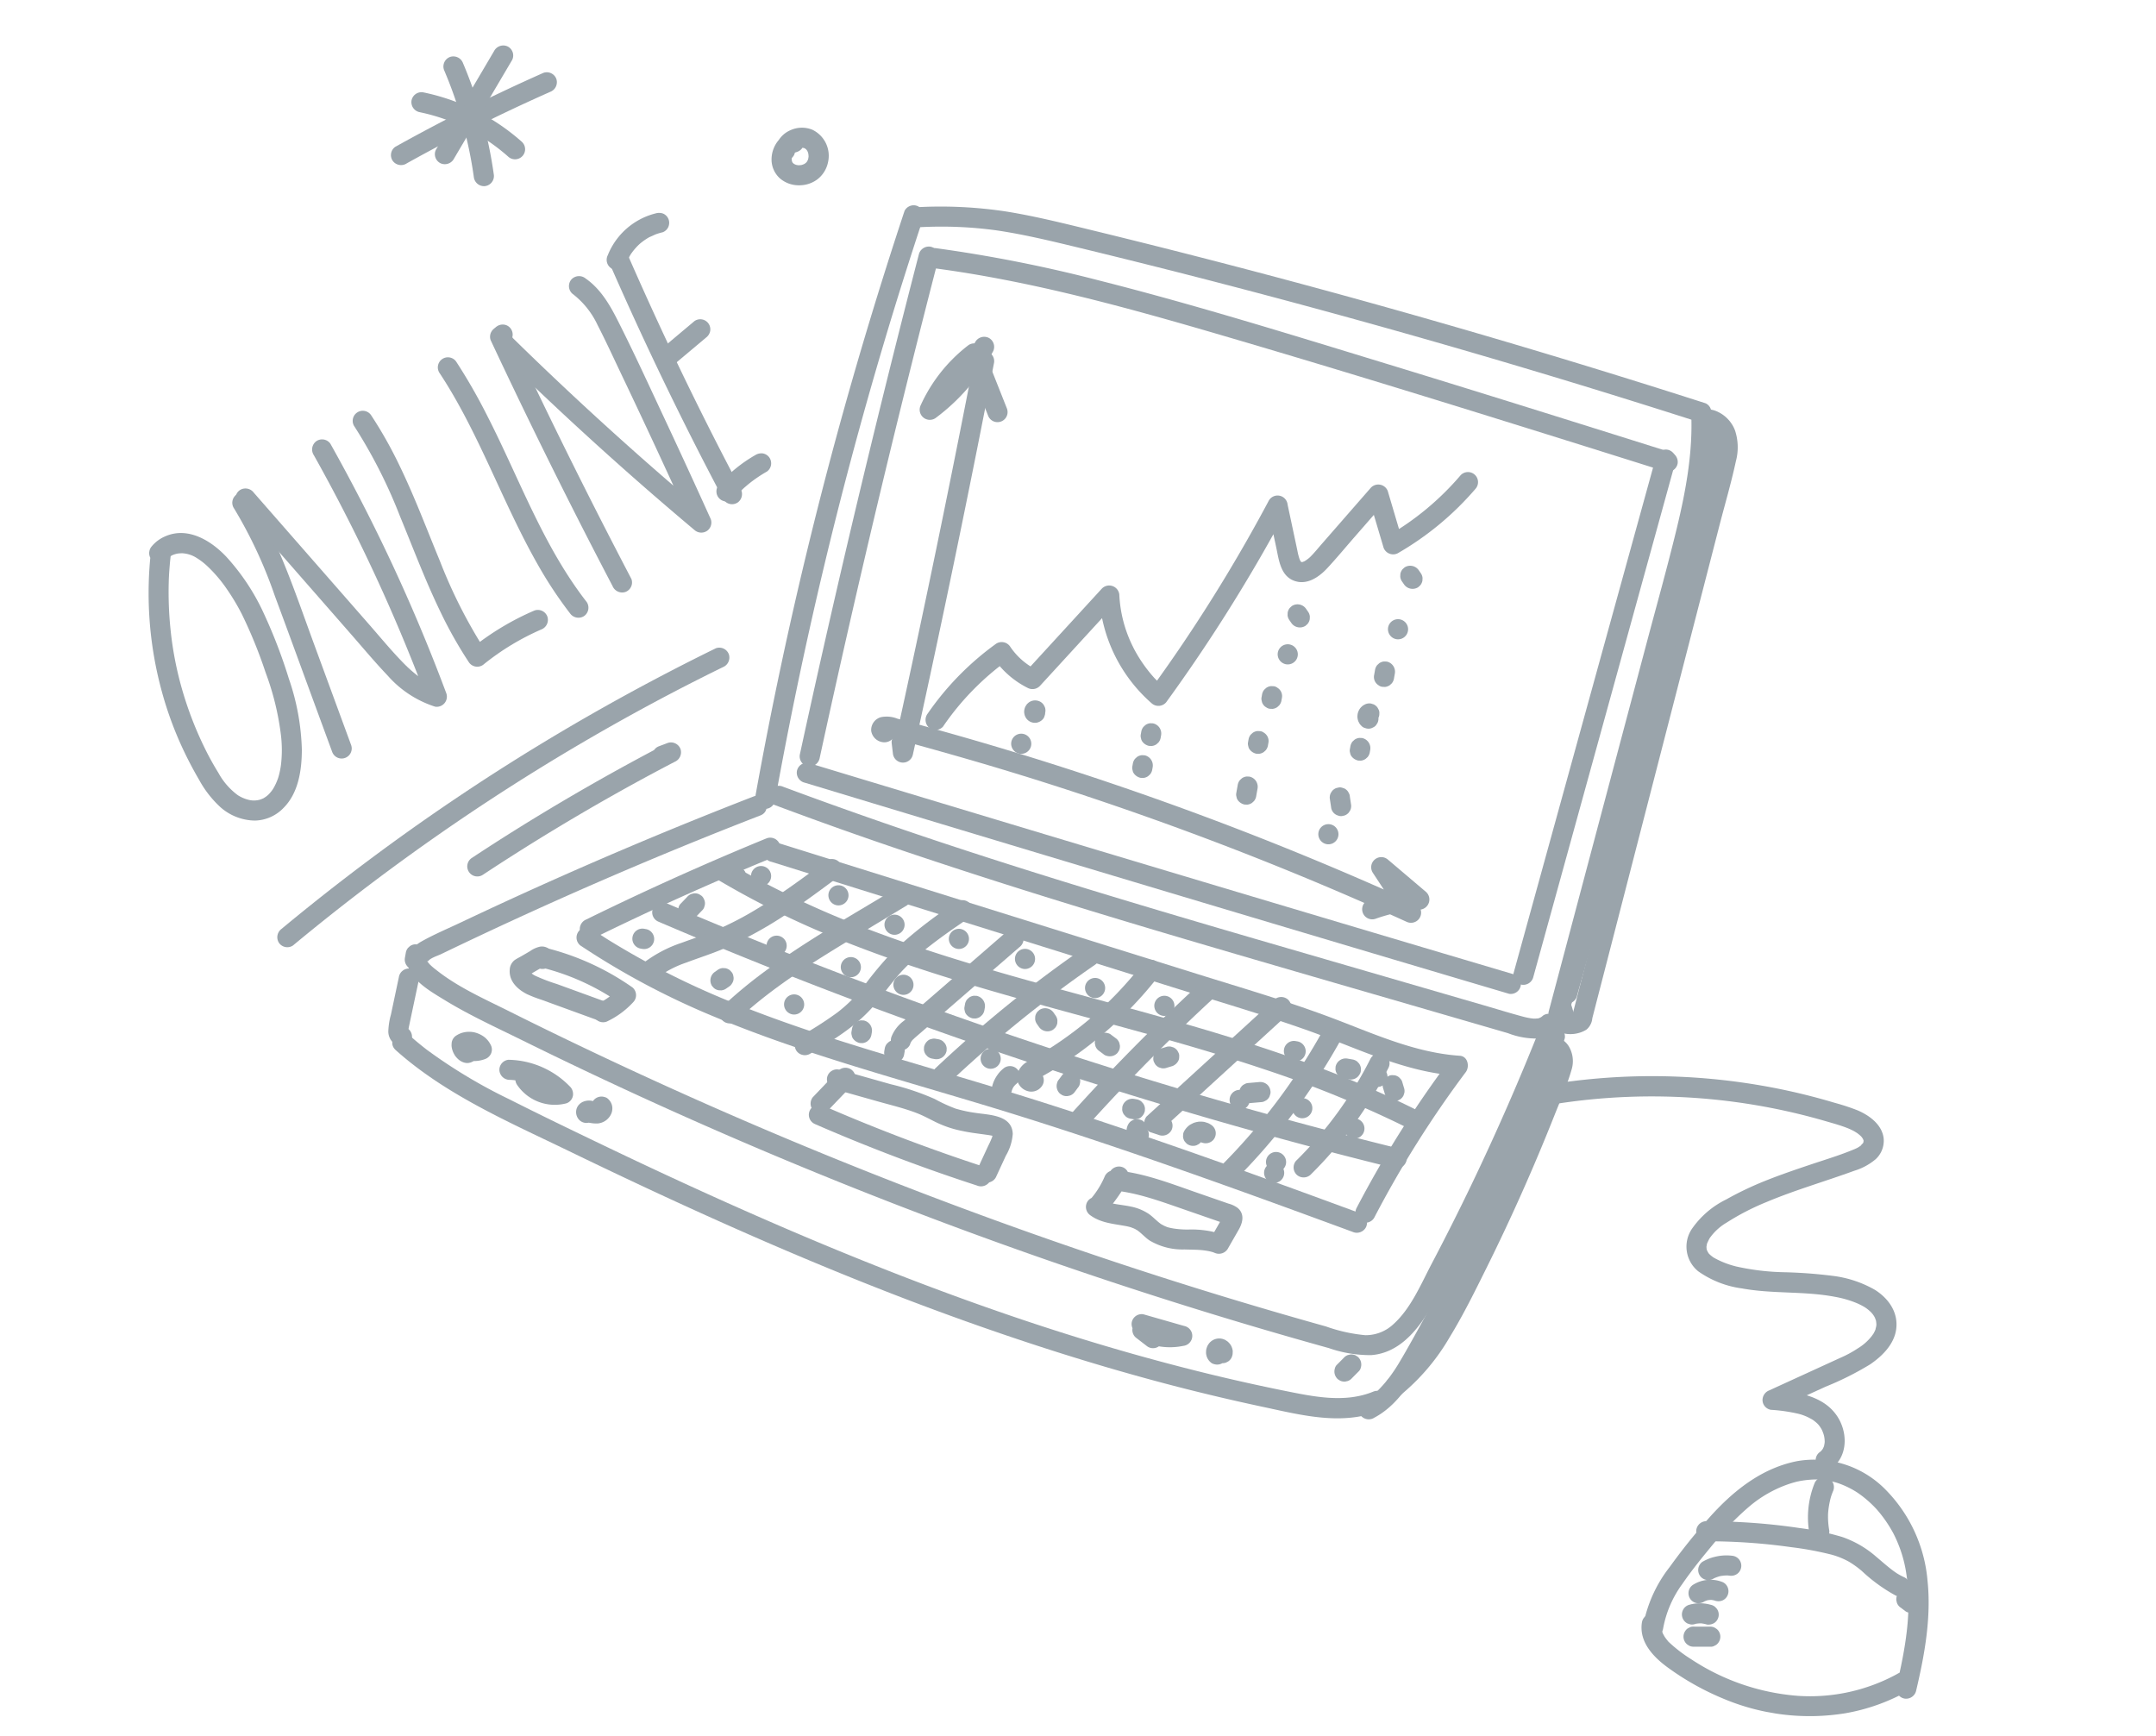 <svg xmlns="http://www.w3.org/2000/svg" xmlns:xlink="http://www.w3.org/1999/xlink" width="367.862" height="296.221" viewBox="0 0 367.862 296.221"><defs><clipPath id="a"><rect width="330.784" height="242.465" fill="#566773"/></clipPath></defs><g transform="matrix(0.985, 0.174, -0.174, 0.985, 42.104, 0)" opacity="0.6"><g clip-path="url(#a)"><path d="M92.873,12.712Q89.935,32.765,88.1,52.96q-1.8,19.957-2.491,39.992-.39,11.315-.422,22.636a1.718,1.718,0,1,0,3.436,0q.061-20.037,1.233-40.051t3.458-39.919c.844-7.363,1.8-14.671,2.87-21.992a1.764,1.764,0,0,0-1.2-2.114,1.737,1.737,0,0,0-2.114,1.2" transform="translate(23.876 3.215)" fill="#566773"/><path d="M94.06,15.347a69.3,69.3,0,0,1,12.968-1.74c4.362-.122,8.722.122,13.074.39q13.472.833,26.927,1.911,26.778,2.143,53.469,5.243,14.943,1.736,29.847,3.772-.6-.6-1.2-1.2c1.444,6.455,1.4,13.112.993,19.682-.425,6.8-1.1,13.584-1.676,20.369q-1.765,20.736-3.528,41.47-.991,11.634-1.981,23.268a1.733,1.733,0,0,0,1.718,1.718,1.753,1.753,0,0,0,1.718-1.718l3.541-41.607c1.174-13.794,2.49-27.583,3.5-41.391.554-7.578.7-15.245-.973-22.7a1.661,1.661,0,0,0-1.2-1.2q-26.98-3.689-54.08-6.418-27-2.71-54.089-4.443c-4.99-.319-9.992-.675-15-.6a74.517,74.517,0,0,0-14.947,1.885,1.719,1.719,0,1,0,.914,3.313" transform="translate(25.754 2.842)" fill="#566773"/><path d="M88.15,94.113q13.531,2.51,27.149,4.5c9.14,1.353,18.3,2.568,27.469,3.7,9.11,1.123,18.23,2.16,27.352,3.166q13.727,1.513,27.459,2.983l13.721,1.486,6.861.743a13.267,13.267,0,0,0,5.468-.051,4.812,4.812,0,0,0,2.329-1.516,1.771,1.771,0,0,0,0-2.43,1.73,1.73,0,0,0-2.43,0,3.014,3.014,0,0,1-.358.4c.16-.143-.154.1-.219.133-.241.138.033.018-.236.1a5.365,5.365,0,0,1-.615.149c-.2.036-.044.008,0,0-.093.01-.188.017-.282.023-.191.012-.38.017-.571.015-.412,0-.824-.026-1.235-.064-2.233-.2-4.462-.48-6.692-.721l-13.586-1.472q-13.537-1.465-27.074-2.938c-8.945-.981-17.889-1.987-26.823-3.069-8.912-1.081-17.815-2.237-26.7-3.523Q105.717,93.786,92.366,91.4q-1.652-.3-3.3-.6A1.765,1.765,0,0,0,86.95,92a1.733,1.733,0,0,0,1.2,2.114" transform="translate(24.354 25.438)" fill="#566773"/><path d="M96.581,92.826Q83.318,100.865,70.4,109.445q-6.46,4.29-12.827,8.715-3.184,2.212-6.345,4.457c-2.061,1.465-4.234,2.859-6.185,4.472-1.827,1.509-2.33,3.947-.548,5.729,1.622,1.621,4.154,2.53,6.245,3.352,4.646,1.826,9.547,3.089,14.335,4.485q14.85,4.327,29.864,8.064,30.11,7.5,60.75,12.6,15.3,2.546,30.7,4.492,7.718.979,15.454,1.8,3.87.413,7.742.786a21.436,21.436,0,0,0,7.345-.072c4.2-1.063,6.6-4.788,8.149-8.56,1.84-4.489,3.147-9.249,4.551-13.887q4.473-14.791,7.837-29.888.849-3.816,1.628-7.648c.438-2.159-2.873-3.082-3.315-.913q-3.007,14.777-7.071,29.313-2.034,7.261-4.33,14.444c-1.192,3.731-2.152,8.08-4.6,11.239a6.912,6.912,0,0,1-4.422,2.726,27.472,27.472,0,0,1-6.876-.3q-7.559-.741-15.1-1.627-14.766-1.736-29.456-4.042-29.559-4.636-58.7-11.512-14.6-3.447-29.07-7.45Q69,138.249,61.9,136.137c-4.54-1.351-9.3-2.508-13.488-4.792a10.283,10.283,0,0,1-1.211-.718c-.12-.088-.228-.193-.344-.288-.384-.315-.041-.243-.09-.074.195-.666,1.481-1.307,1.99-1.673q3-2.159,6.012-4.288,6.034-4.258,12.151-8.4,12.387-8.379,25.1-16.257,3.142-1.945,6.3-3.857c1.888-1.146.163-4.119-1.735-2.968" transform="translate(12.159 25.943)" fill="#566773"/><path d="M42.668,125.013q-.111,3.274-.221,6.547a12.207,12.207,0,0,0,.059,2.964,2.654,2.654,0,0,0,2.449,2.162,1.725,1.725,0,0,0,1.718-1.718,1.764,1.764,0,0,0-1.718-1.718,1.053,1.053,0,0,1,.753.306q.23.328.087.088c.118.23.092.2.024-.033-.1-.351-.012.306,0-.029.01-.21.006-.422.013-.632q.044-1.291.087-2.58.092-2.677.182-5.357a1.732,1.732,0,0,0-1.718-1.718,1.753,1.753,0,0,0-1.718,1.718" transform="translate(11.879 34.555)" fill="#566773"/><path d="M42.95,121.679v.936a1.768,1.768,0,0,0,1.718,1.718l.457-.061a1.722,1.722,0,0,0,.758-.442l.269-.348a1.716,1.716,0,0,0,.234-.867v-.936a1.763,1.763,0,0,0-1.718-1.718l-.457.061a1.729,1.729,0,0,0-.758.442l-.269.348a1.716,1.716,0,0,0-.234.867" transform="translate(12.037 33.621)" fill="#566773"/><path d="M44.05,135.032c9.734,6.045,21.243,8.747,32.154,11.842,11.577,3.284,23.2,6.394,34.909,9.2,11.689,2.8,23.453,5.3,35.3,7.349s23.794,3.673,35.782,4.71q9,.778,18.039,1.1c5.346.184,11.1.644,16.248-1.128a17.353,17.353,0,0,0,3.645-1.731c1.863-1.18.141-4.156-1.734-2.968-4.393,2.783-9.806,2.61-14.809,2.489q-8.87-.215-17.721-.9c-11.748-.9-23.447-2.371-35.069-4.3-11.691-1.937-23.3-4.318-34.845-7.009-11.557-2.7-23.04-5.7-34.469-8.9-5.617-1.57-11.232-3.153-16.814-4.839a88.679,88.679,0,0,1-15.353-5.875q-1.8-.935-3.527-2.01c-1.885-1.17-3.612,1.8-1.735,2.968" transform="translate(12.119 36.938)" fill="#566773"/><path d="M198.734,106.06a278.645,278.645,0,0,1-5.243,28.047,280.251,280.251,0,0,1-8.149,27.6c-.4,1.139-.8,2.279-1.232,3.408a28.064,28.064,0,0,1-1.212,2.842,20.837,20.837,0,0,1-1.691,2.84c-.2.279-.1.137-.051.074-.091.117-.186.23-.28.343q-.255.3-.529.591a12.333,12.333,0,0,1-1.319,1.188,1.727,1.727,0,0,0,0,2.43,1.761,1.761,0,0,0,2.43,0c3.343-2.613,5-6.71,6.405-10.58q2.483-6.85,4.6-13.828a280.606,280.606,0,0,0,7.041-28.462q1.58-8.206,2.669-16.492a1.72,1.72,0,0,0-1.718-1.718,1.772,1.772,0,0,0-1.718,1.718" transform="translate(50.035 29.243)" fill="#566773"/><path d="M95.2,18.24q-1.344,17.065-2.424,34.15T90.881,86.573q-.455,9.575-.827,19.155a1.733,1.733,0,0,0,1.718,1.718,1.754,1.754,0,0,0,1.718-1.718q.664-17.105,1.594-34.2T97.21,37.36q.67-9.564,1.422-19.12a1.726,1.726,0,0,0-1.718-1.718A1.761,1.761,0,0,0,95.2,18.24" transform="translate(25.239 4.63)" fill="#566773"/><path d="M197.36,27.793,194,63.254,190.658,98.6q-.943,9.976-1.888,19.954a1.725,1.725,0,0,0,1.718,1.718,1.764,1.764,0,0,0,1.718-1.718l3.357-35.462,3.345-35.347q.945-9.976,1.888-19.954a1.725,1.725,0,0,0-1.718-1.718,1.764,1.764,0,0,0-1.718,1.718" transform="translate(52.904 7.308)" fill="#566773"/><path d="M91.771,90.519Q116.1,93.436,140.433,96.3q24.21,2.846,48.427,5.636,13.714,1.58,27.431,3.142a1.728,1.728,0,0,0,1.718-1.718,1.759,1.759,0,0,0-1.718-1.718q-24.343-2.771-48.682-5.6-24.214-2.813-48.421-5.686-13.71-1.625-27.417-3.27A1.727,1.727,0,0,0,90.053,88.8a1.76,1.76,0,0,0,1.718,1.718" transform="translate(25.239 24.404)" fill="#566773"/><path d="M96.572,20.065c16.915-.753,33.807.865,50.6,2.721s33.557,3.921,50.313,6.062q14.163,1.809,28.32,3.668a1.729,1.729,0,0,0,1.718-1.719,1.763,1.763,0,0,0-1.718-1.718c-16.837-2.194-33.674-4.389-50.528-6.447-16.731-2.043-33.492-4.179-50.307-5.413a241.624,241.624,0,0,0-28.4-.589,1.754,1.754,0,0,0-1.718,1.718,1.735,1.735,0,0,0,1.718,1.718" transform="translate(26.585 4.607)" fill="#566773"/><path d="M67.781,119.947q10.624-7.772,21.645-14.975,3.117-2.038,6.262-4.023A1.755,1.755,0,0,0,96.3,98.6a1.737,1.737,0,0,0-2.349-.615q-11.125,7.033-21.87,14.649-3.036,2.151-6.039,4.349a1.768,1.768,0,0,0-.615,2.351,1.729,1.729,0,0,0,2.349.617" transform="translate(18.274 27.395)" fill="#566773"/><path d="M89.2,101.67l47.823,6.158,24.034,3.1c7.79,1,15.615,1.867,23.364,3.178,8.626,1.46,17.322,4.106,26.156,3.155q-.743-1.292-1.484-2.585a184.973,184.973,0,0,0-9.232,21.5q-1.116,3.136-2.118,6.314a1.718,1.718,0,1,0,3.312.913,179.81,179.81,0,0,1,11-26.994c.529-1.041-.09-2.735-1.481-2.585-7.756.835-15.333-1.212-22.892-2.616-7.856-1.46-15.822-2.325-23.743-3.345L116.115,101.7,89.2,98.234a1.728,1.728,0,0,0-1.719,1.718A1.763,1.763,0,0,0,89.2,101.67" transform="translate(24.518 27.529)" fill="#566773"/><path d="M65.815,116.991a132.006,132.006,0,0,0,25.118,8.119c8.667,1.928,17.465,3.2,26.274,4.28,8.893,1.095,17.809,1.995,26.7,3.134,9.486,1.215,18.943,2.64,28.382,4.176,9.457,1.539,18.9,3.2,28.327,4.888q1.742.311,3.486.626a1.767,1.767,0,0,0,2.114-1.2,1.735,1.735,0,0,0-1.2-2.114c-9.386-1.691-18.775-3.357-28.184-4.919-9.482-1.572-18.984-3.036-28.51-4.315-8.982-1.207-17.992-2.166-26.992-3.221-8.646-1.013-17.284-2.157-25.82-3.877a139.121,139.121,0,0,1-25.152-7.346q-1.412-.578-2.8-1.2a1.772,1.772,0,0,0-2.351.617,1.731,1.731,0,0,0,.616,2.351" transform="translate(18.211 31.901)" fill="#566773"/><path d="M85.931,102.524,83.3,101.9a1.719,1.719,0,0,0-.914,3.315,149.44,149.44,0,0,0,23.608,6.744c8.135,1.662,16.372,2.794,24.622,3.713,8.232.917,16.486,1.611,24.732,2.38,8.166.763,16.346,1.6,24.417,2.808a189.816,189.816,0,0,1,24.137,5.089q1.5.428,2.986.89a1.719,1.719,0,0,0,.914-3.313,178.227,178.227,0,0,0-24.041-5.5c-8.239-1.34-16.538-2.269-24.844-3.073-8.247-.8-16.506-1.479-24.749-2.338-8.139-.848-16.171-1.863-24.22-3.376a157.153,157.153,0,0,1-23.73-6.259q-1.467-.524-2.919-1.082l-.914,3.315,2.632.622a1.719,1.719,0,1,0,.914-3.313" transform="translate(22.736 28.546)" fill="#566773"/><path d="M75.616,112.116q12.588,2.946,25.266,5.491t25.429,4.682q12.75,2.137,25.564,3.866,12.915,1.744,25.879,3.085,12.861,1.323,25.759,2.235,1.588.111,3.176.218a1.718,1.718,0,1,0,0-3.436q-12.836-.858-25.64-2.121T155.49,123.2q-12.654-1.657-25.249-3.726-12.759-2.089-25.445-4.586-12.625-2.483-25.164-5.367-1.552-.357-3.1-.719a1.719,1.719,0,1,0-.914,3.313" transform="translate(20.84 30.48)" fill="#566773"/><path d="M102.179,99.627c-3.343,3.539-6.7,7.084-10.374,10.281a53.628,53.628,0,0,1-5.485,4.23c-1.918,1.283-3.951,2.361-5.942,3.522a22.383,22.383,0,0,0-6.061,4.761,1.765,1.765,0,0,0,0,2.429,1.73,1.73,0,0,0,2.43,0,17.731,17.731,0,0,1,4.962-3.985c1.969-1.171,4-2.225,5.924-3.481A72.552,72.552,0,0,0,98.9,107.976c1.945-1.933,3.829-3.925,5.711-5.919a1.718,1.718,0,0,0-2.43-2.43" transform="translate(20.693 27.783)" fill="#566773"/><path d="M111.379,101.691c-7.006,6.126-14.29,12.069-20.6,18.934a78.393,78.393,0,0,0-5.028,6.056l3.141,1.325c.086-.2.17-.408.256-.612a1.723,1.723,0,0,0-1.2-2.114,1.772,1.772,0,0,0-2.112,1.2q-.129.305-.256.611a1.7,1.7,0,0,0,.995,2.027,1.754,1.754,0,0,0,2.146-.7c5.286-7.059,12.189-13.014,18.86-18.848l6.229-5.446a1.718,1.718,0,0,0-2.43-2.43" transform="translate(23.96 28.363)" fill="#566773"/><path d="M119.073,102a75.227,75.227,0,0,0-9.432,10.506,59.132,59.132,0,0,0-3.508,6.1,25.3,25.3,0,0,1-3.8,5.482,63.283,63.283,0,0,1-5.728,5.259,1.734,1.734,0,0,0,0,2.431,1.758,1.758,0,0,0,2.43,0l1.162-.961a1.732,1.732,0,0,0,0-2.431,1.757,1.757,0,0,0-2.43,0l-1.162.961,2.43,2.431c3.6-3.047,7.1-6.18,9.459-10.329,1.17-2.061,2.155-4.218,3.444-6.211a39.729,39.729,0,0,1,4.055-5.19c1.76-1.95,3.636-3.786,5.512-5.62a1.718,1.718,0,1,0-2.43-2.43" transform="translate(26.935 28.45)" fill="#566773"/><path d="M125.021,104.578l-8.472,10.441-4.165,5.131c-.718.885-1.439,1.767-2.153,2.655a6.173,6.173,0,0,0-1.585,2.922,1.768,1.768,0,0,0,1.2,2.114,1.738,1.738,0,0,0,2.114-1.2,1.849,1.849,0,0,1,.44-1.063c.2-.289.465-.594.763-.961q1.041-1.283,2.083-2.566l4.02-4.956,8.185-10.086a1.77,1.77,0,0,0,0-2.43,1.73,1.73,0,0,0-2.43,0" transform="translate(30.443 29.17)" fill="#566773"/><path d="M136.523,105.106a211.278,211.278,0,0,0-16.887,18.8q-2.295,2.884-4.5,5.844a1.729,1.729,0,0,0,.616,2.351,1.759,1.759,0,0,0,2.351-.616,207.913,207.913,0,0,1,15.918-18.916q2.422-2.556,4.928-5.029a1.718,1.718,0,0,0-2.43-2.43" transform="translate(32.2 29.319)" fill="#566773"/><path d="M143.822,105.792a65.168,65.168,0,0,1-3.412,5.734,59.2,59.2,0,0,1-3.842,5.153,65.064,65.064,0,0,1-4.531,4.9q-1.212,1.181-2.485,2.3c-.807.707-1.7,1.342-2.468,2.082-1.1,1.057-1.588,2.869-.358,4.037a2.556,2.556,0,0,0,1.888.711,2.2,2.2,0,0,0,1.975-1.562,1.728,1.728,0,0,0-1.2-2.114,1.764,1.764,0,0,0-2.114,1.2l.623-.475q.338-.611.88-.435s.321.169.164.07a1.134,1.134,0,0,1,.453,1.064c0,.031-.065.173-.12.186.041-.009.145-.156.177-.189a7.861,7.861,0,0,1,.607-.522q1.089-.883,2.142-1.813,2.136-1.892,4.1-3.969a67.466,67.466,0,0,0,7.184-9.048q1.792-2.7,3.306-5.573a1.756,1.756,0,0,0-.617-2.351,1.736,1.736,0,0,0-2.351.616" transform="translate(35.314 29.414)" fill="#566773"/><path d="M151.409,107.5q-7.138,9.387-13.6,19.264-1.851,2.833-3.646,5.7a1.719,1.719,0,0,0,2.968,1.735q6.253-10,13.2-19.539,1.993-2.735,4.044-5.428a1.728,1.728,0,0,0-.617-2.351,1.759,1.759,0,0,0-2.351.616" transform="translate(37.536 29.891)" fill="#566773"/><path d="M161.867,107.657,144,130.9a1.724,1.724,0,0,0,1.027,2.525l1.451.21a1.766,1.766,0,0,0,2.114-1.2,1.736,1.736,0,0,0-1.2-2.114l-1.452-.211q.515,1.262,1.027,2.525,8.932-11.622,17.865-23.242a1.728,1.728,0,0,0-.617-2.351,1.761,1.761,0,0,0-2.351.616" transform="translate(40.289 29.934)" fill="#566773"/><path d="M167.893,110.616a103.107,103.107,0,0,1-9.291,19.857q-1.628,2.7-3.418,5.291a1.735,1.735,0,0,0,.617,2.351,1.753,1.753,0,0,0,2.351-.616,107.519,107.519,0,0,0,10.8-19.98q1.221-2.959,2.26-5.989a1.729,1.729,0,0,0-1.2-2.114,1.76,1.76,0,0,0-2.114,1.2" transform="translate(43.425 30.652)" fill="#566773"/><path d="M174.1,113.165a66.264,66.264,0,0,1-9.478,19.344,1.734,1.734,0,0,0,.617,2.352,1.756,1.756,0,0,0,2.351-.617,69.5,69.5,0,0,0,9.824-20.164,1.735,1.735,0,0,0-1.2-2.114,1.753,1.753,0,0,0-2.114,1.2" transform="translate(46.07 31.367)" fill="#566773"/><path d="M124.454,122.67a6.633,6.633,0,0,0-.648.851,6.3,6.3,0,0,0-.466.969,5.47,5.47,0,0,0-.362,1.717,1.763,1.763,0,0,0,1.718,1.718,1.731,1.731,0,0,0,1.215-.5l.269-.348a1.716,1.716,0,0,0,.234-.867c.006-.09.015-.178.027-.266l-.061.457a4.043,4.043,0,0,1,.274-.993l-.173.411a4.051,4.051,0,0,1,.5-.858l-.269.348c.055-.07.113-.14.172-.206a1.769,1.769,0,0,0,0-2.43,1.718,1.718,0,0,0-2.43,0" transform="translate(34.467 34.239)" fill="#566773"/><path d="M141.709,127.438a2.827,2.827,0,0,0-.092.594.707.707,0,0,0,0,.147,3.139,3.139,0,0,0,.088.589,3.185,3.185,0,0,0,.227.542,2.07,2.07,0,0,0,.21.293,1.842,1.842,0,0,0,.232.277,2.458,2.458,0,0,0,1,.576,1.3,1.3,0,0,0,.685.031,1.277,1.277,0,0,0,.639-.2,1.293,1.293,0,0,0,.483-.442,1.31,1.31,0,0,0,.307-.585l.061-.457a1.716,1.716,0,0,0-.234-.867l-.269-.348a1.728,1.728,0,0,0-.758-.442.609.609,0,0,1-.068-.023l.411.173a.658.658,0,0,1-.151-.088l.347.269a.82.82,0,0,1-.124-.125l.269.348a.835.835,0,0,1-.1-.173l.173.41a.772.772,0,0,1-.052-.193c.02.152.041.3.06.457a.733.733,0,0,1,0-.175l-.061.457a.686.686,0,0,1,.029-.125,1.3,1.3,0,0,0,.031-.686,1.28,1.28,0,0,0-.2-.639,1.3,1.3,0,0,0-.443-.481,1.274,1.274,0,0,0-.584-.307l-.457-.061a1.7,1.7,0,0,0-.867.234l-.348.269a1.721,1.721,0,0,0-.442.758" transform="translate(39.69 35.363)" fill="#566773"/><path d="M162.358,132.169a1.718,1.718,0,1,0-1.718-1.718,1.737,1.737,0,0,0,1.718,1.718" transform="translate(45.022 36.08)" fill="#566773"/><path d="M103.159,127.037q-1.7,2.535-3.39,5.071a1.729,1.729,0,0,0,.617,2.351,1.759,1.759,0,0,0,2.351-.616l3.39-5.071a1.729,1.729,0,0,0-.617-2.351,1.759,1.759,0,0,0-2.351.616" transform="translate(27.895 35.37)" fill="#566773"/><path d="M102.83,130.049l7.468.752c2.349.236,4.722.37,6.954.814,1.164.23,2.284.611,3.42.942a18.17,18.17,0,0,0,3.773.667,32.34,32.34,0,0,0,3.523.021c.589-.021,1.175-.047,1.763-.067.247-.008.489-.008.735-.008.325,0,.149,0,.056-.012.023,0,.524.143.216.032-.013-.005-.188-.174-.024-.026s-.055-.1-.086-.141c.141.168,0,.187.005.022,0,.023-.041.54.005.218a16.323,16.323,0,0,1-.43,1.742q-.542,2.045-1.079,4.092a1.719,1.719,0,0,0,3.313.914q.511-1.94,1.022-3.877a8.509,8.509,0,0,0,.515-3.869c-.667-3.148-4.43-2.493-6.784-2.435a23.131,23.131,0,0,1-3.6-.127,27.443,27.443,0,0,1-3.768-.995A43.372,43.372,0,0,0,112,127.534l-9.165-.922a1.723,1.723,0,0,0-1.718,1.718,1.766,1.766,0,0,0,1.718,1.718" transform="translate(28.338 35.484)" fill="#566773"/><path d="M100.856,135.046q11.159,2.685,22.5,4.531,3.261.528,6.532.988a1.768,1.768,0,0,0,2.114-1.2,1.738,1.738,0,0,0-1.2-2.114q-11.367-1.6-22.589-4.041-3.228-.7-6.438-1.477a1.719,1.719,0,1,0-.914,3.313" transform="translate(27.917 36.907)" fill="#566773"/><path d="M141.057,134.077a29.1,29.1,0,0,1-2.351,4.969q1.484.868,2.968,1.735a18.6,18.6,0,0,0,1.995-5.01l-1.657,1.262c4.211-.353,8.308.4,12.437,1.059l6.334,1.015c.3.049.6.091.9.145.077.012.154.026.228.044q.181.05-.05-.046a.989.989,0,0,1-.5-1c-.027.1-.06.206-.1.309-.072.215-.154.426-.23.64q-.574,1.6-1.151,3.2,1.056-.6,2.114-1.2a16.757,16.757,0,0,0-6.081.181,15.687,15.687,0,0,1-2.486.255c-.239,0-.479,0-.718-.015-.118-.008-.237-.018-.355-.031.134.02.14.02.018,0a6.109,6.109,0,0,1-.607-.136c-.067-.018-.63-.218-.438-.136-.9-.387-1.663-1.036-2.563-1.433a8.515,8.515,0,0,0-3.2-.667c-.938-.032-1.876.042-2.814.028a4.394,4.394,0,0,1-2.115-.414,1.755,1.755,0,0,0-2.351.617,1.737,1.737,0,0,0,.617,2.351c1.934,1.024,3.992.85,6.1.846a10.492,10.492,0,0,1,1.3.058c-.251-.031.378.078.443.095.118.029.236.063.351.1.191.074.229.085.113.032.9.366,1.659,1.033,2.552,1.427a10.977,10.977,0,0,0,6.138.474c.5-.07.992-.15,1.488-.224.068-.01.7-.1.476-.072.186-.024.373-.046.558-.065a13.316,13.316,0,0,1,1.481-.076c.245,0,.488.018.732.038l.087.009c.12.02.241.044.36.07a1.77,1.77,0,0,0,2.114-1.2l1.229-3.417c.47-1.31.559-2.811-.83-3.619a4.647,4.647,0,0,0-1.676-.452l-1.81-.291-3.618-.58c-4.77-.764-9.629-1.769-14.481-1.363a1.774,1.774,0,0,0-1.658,1.262,14.8,14.8,0,0,1-1.648,4.188,1.719,1.719,0,1,0,2.968,1.735,34.08,34.08,0,0,0,2.7-5.789,1.727,1.727,0,0,0-1.2-2.114,1.762,1.762,0,0,0-2.114,1.2" transform="translate(38.695 37.227)" fill="#566773"/><path d="M54.511,132.28a1.977,1.977,0,0,1-.265-.169l.348.268a1.811,1.811,0,0,1-.294-.3l.269.348a1.894,1.894,0,0,1-.21-.362l.173.41a1.829,1.829,0,0,1-.111-.4l-.442,1.671a2.4,2.4,0,0,1,.2-.177l-.348.269a2.273,2.273,0,0,1,.454-.266l-.411.173a2.508,2.508,0,0,1,.639-.172l-.457.06a2.757,2.757,0,0,1,.666,0l-.457-.061a2.72,2.72,0,0,1,.643.17l-.41-.173a2.471,2.471,0,0,1,.531.309l-.347-.269a2.245,2.245,0,0,1,.371.376l-.269-.348c.018.024.036.049.052.073q.307-1.175.616-2.351a3.878,3.878,0,0,1-.474.248l.411-.173a3.843,3.843,0,0,1-.915.255l.457-.061a3.805,3.805,0,0,1-.95.009l.457.061c-.138-.019-.274-.045-.41-.077a1.757,1.757,0,0,0-1.119.086.869.869,0,0,0-.379.221,1.3,1.3,0,0,0-.442.481,1.093,1.093,0,0,0-.127.266,1.9,1.9,0,0,0-.108.269,2.138,2.138,0,0,0,0,1.014,2.2,2.2,0,0,0,.584,1,2.108,2.108,0,0,0,1.2.584,1.924,1.924,0,0,0,.8-.036,2.308,2.308,0,0,0,.865-.5,1.713,1.713,0,0,0,.5-1.215,1.749,1.749,0,0,0-.5-1.215,1.73,1.73,0,0,0-1.215-.5l-.456.061a1.726,1.726,0,0,0-.759.442l-.028.023.347-.269-.031.018.411-.173a.29.29,0,0,1-.064.022l.457-.061a.431.431,0,0,1-.1,0l.457.061a.63.63,0,0,1-.1-.031l.41.173a.569.569,0,0,1-.091-.058l.348.269a.634.634,0,0,1-.078-.077c.088.117.178.232.268.348a.592.592,0,0,1-.072-.123l.173.411a.392.392,0,0,1-.018-.067l.061.457a.372.372,0,0,1,0-.1l-.061.457a.27.27,0,0,1,.022-.064c-.059.137-.117.273-.174.41a.273.273,0,0,1,.04-.06l-1.94.79a5.386,5.386,0,0,0,4.071-.608,1.772,1.772,0,0,0,.79-1.027,1.7,1.7,0,0,0-.174-1.325,3.886,3.886,0,0,0-1.431-1.31,4.531,4.531,0,0,0-1.895-.489,4.282,4.282,0,0,0-1.927.425,3.788,3.788,0,0,0-.8.535,2.4,2.4,0,0,0-.2.177,1.719,1.719,0,0,0-.472,1.444c.017.127.029.257.059.383a3.5,3.5,0,0,0,.735,1.37,1.782,1.782,0,0,0,.253.266,3.7,3.7,0,0,0,.653.472,1.814,1.814,0,0,0,1.324.173,1.751,1.751,0,0,0,1.027-.79,1.716,1.716,0,0,0-.616-2.351" transform="translate(14.31 36.483)" fill="#566773"/><path d="M60.085,136.334c-.376.055.274-.027.341-.033.214-.018.426-.031.641-.038.374-.013.749-.01,1.123.009.214.012.428.028.64.05.106.01.213.023.319.036-.191-.026-.184-.023.02.008.4.076.789.147,1.178.248s.773.218,1.152.353c.2.072.4.147.6.23-.311-.132.189.093.248.122a13.043,13.043,0,0,1,2.125,1.287v-2.968c.364-.163-.019.005-.1.036q-.2.067-.4.119c-.134.036-.27.061-.406.091-.443.092.358-.015-.093.012a7.553,7.553,0,0,1-.833.014c-.14-.008-.278-.022-.417-.037.435.047-.023-.015-.092-.029-.275-.059-.535-.148-.8-.229-.344-.1.243.137-.1-.038-.124-.063-.25-.122-.371-.19s-.239-.14-.356-.215c-.038-.024-.356-.247-.165-.108s-.163-.142-.2-.177c-.12-.11-.233-.225-.344-.344a1.734,1.734,0,0,0-2.43,0,1.755,1.755,0,0,0,0,2.43,7.777,7.777,0,0,0,8.856,1.634,1.686,1.686,0,0,0,.851-1.484,1.8,1.8,0,0,0-.851-1.484,14.92,14.92,0,0,0-11.036-2.617,1.723,1.723,0,0,0-1.2,2.114,1.774,1.774,0,0,0,2.114,1.2" transform="translate(16.23 37.234)" fill="#566773"/><path d="M72.223,138.823l.022.015-.347-.268a.585.585,0,0,1,.09.088l-.268-.347a.577.577,0,0,1,.059.1c-.059-.137-.117-.274-.174-.411a.505.505,0,0,1,.029.113c-.02-.152-.04-.3-.06-.457a.682.682,0,0,1,0,.145l.061-.457a.944.944,0,0,1-.063.223l.173-.41a1.177,1.177,0,0,1-.128.215l.269-.348a1.281,1.281,0,0,1-.223.225l.348-.269a1.155,1.155,0,0,1-.22.129l.411-.173a1.39,1.39,0,0,1-.329.081l.457-.061c-.273.035-.548.026-.823.035a3.459,3.459,0,0,0-1.21.2l1.672.443c-.013-.012-.023-.023-.035-.035l.269.347a.261.261,0,0,1-.031-.051l.173.41a.136.136,0,0,1-.01-.035l.061.457a.145.145,0,0,1,0-.033l-.061.457a.219.219,0,0,1,.013-.05l-.173.411a.293.293,0,0,1,.029-.047l-.269.347a.437.437,0,0,1,.061-.058l-.348.269a.71.71,0,0,1,.152-.084l-.411.173a1.1,1.1,0,0,1,.246-.063l-.457.061a1.027,1.027,0,0,1,.2,0l-.457-.061a.96.96,0,0,1,.1.02,1.77,1.77,0,0,0,1.324-.173,1.926,1.926,0,0,0,.79-1.027,1.739,1.739,0,0,0-.174-1.324,1.793,1.793,0,0,0-1.027-.79,2.587,2.587,0,0,0-1.986.274,2.009,2.009,0,0,0-.929,1.192,1.93,1.93,0,0,0,.516,1.844,1.717,1.717,0,0,0,1.672.442,1.741,1.741,0,0,1,.416-.113l-.457.061c.358-.047.722-.014,1.081-.051a6.33,6.33,0,0,0,.694-.1,3.013,3.013,0,0,0,.581-.227,2.791,2.791,0,0,0,1.421-1.808,2.3,2.3,0,0,0-.029-1.183,2.147,2.147,0,0,0-.5-.86,2.531,2.531,0,0,0-.46-.374,1.28,1.28,0,0,0-.639-.2,1.76,1.76,0,0,0-1.712.821,1.73,1.73,0,0,0-.174,1.324c.058.137.115.274.174.411a1.721,1.721,0,0,0,.616.616" transform="translate(19.33 38.01)" fill="#566773"/><path d="M177.662,156.062l.963-1.385a1.276,1.276,0,0,0,.2-.639,1.76,1.76,0,0,0-.821-1.712l-.41-.174a1.73,1.73,0,0,0-.914,0l-.411.174a1.721,1.721,0,0,0-.616.616q-.482.693-.963,1.385a1.28,1.28,0,0,0-.2.639,1.76,1.76,0,0,0,.821,1.712l.41.174a1.731,1.731,0,0,0,.914,0l.411-.174a1.72,1.72,0,0,0,.616-.616" transform="translate(48.895 42.626)" fill="#566773"/><path d="M195.457,117.59a106.124,106.124,0,0,1,48.934-6.186c1.294.142,2.458.247,3.671.485a10.426,10.426,0,0,1,1.376.365c.1.035.681.284.357.129a7.228,7.228,0,0,1,.767.411c.079.05.155.1.233.156-.33-.22.018.018.077.072.113.1.378.439.165.134.073.1.133.214.2.32.078.123.026.221-.023-.067a1.372,1.372,0,0,0,.082.3c.026.128.019.083-.018-.136.005.09.005.179,0,.269s-.076.236,0,.005c-.032.1-.054.207-.093.306.147-.361-.371.454-.145.2a5.508,5.508,0,0,1-.6.581c.189-.159-.027.022-.059.045-.14.1-.282.2-.426.289-2.167,1.4-4.509,2.575-6.776,3.809s-4.555,2.488-6.766,3.843a56.938,56.938,0,0,0-6.505,4.6,15.264,15.264,0,0,0-4.883,5.987,5.418,5.418,0,0,0,2.329,6.884,16.742,16.742,0,0,0,7.884,1.585c5.309.035,10.508-1.419,15.82-1.348a17.9,17.9,0,0,1,3.566.344,11.489,11.489,0,0,1,1.612.451c.106.038.211.078.315.12-.268-.11.06.033.124.064a7.272,7.272,0,0,1,.792.443c.091.059.182.12.27.183-.277-.2.134.118.154.137.079.072.156.146.232.221-.019-.019.328.369.181.187s.159.234.147.215c.056.091.1.188.163.278.259.406-.037-.146.067.122a4.2,4.2,0,0,1,.17.554c.024.1.046.211.061.316-.047-.338-.017.009-.014.095,0,.113-.064.754,0,.4a5.288,5.288,0,0,1-.193.769c-.033.1-.07.2-.11.3.119-.3-.106.206-.138.265a8.7,8.7,0,0,1-1.978,2.5,19.133,19.133,0,0,1-2.712,2.152l-7.338,5.066-3.623,2.5a1.775,1.775,0,0,0-.79,1.94,1.725,1.725,0,0,0,1.657,1.261,28.135,28.135,0,0,1,4.836-.145,8.284,8.284,0,0,1,2.048.424,3.909,3.909,0,0,1,.892.382c.142.077.282.157.416.245.069.045.406.309.125.077a6.009,6.009,0,0,1,.64.611c.073.081.287.351.109.113.088.119.173.242.252.367.093.146.181.3.261.448.023.045.218.456.133.261s.079.225.1.274c.052.16.1.323.137.486.032.14.06.279.079.421-.044-.3-.015-.061-.01.1.005.14,0,.277-.005.416,0,.426.091-.325-.008.087-.031.132-.059.265-.1.394-.051.168-.164.344-.027.1-.078.141-.154.279-.241.416-.069.1-.05.078.059-.067-.061.074-.125.145-.192.214a1.718,1.718,0,1,0,2.43,2.43c2.5-2.66,1.625-6.844-.854-9.208-2.933-2.8-7.332-2.619-11.078-2.281l.868,3.2,7.618-5.257a51.757,51.757,0,0,0,6.817-5.063c1.787-1.731,3.463-4.083,3.361-6.689-.115-2.893-2.162-4.937-4.714-5.987a19.119,19.119,0,0,0-7.657-1.1,80.024,80.024,0,0,0-8.231.839,40.966,40.966,0,0,1-8.072.444,15.164,15.164,0,0,1-3.667-.677c-.114-.037-.225-.078-.339-.115-.53-.177.127.07-.168-.064a5.024,5.024,0,0,1-.768-.431c-.245-.168.23.257-.131-.109-.082-.082-.166-.16-.243-.248.192.22-.131-.209-.132-.211-.188-.257,0,.138-.092-.18-.037-.128-.072-.252-.1-.383-.06-.274-.01.388-.005-.09,0-.1.005-.215,0-.318-.022-.462-.087.274.014-.186.06-.274.14-.538.221-.807.01-.036.117-.3.019-.072.068-.163.15-.32.232-.476a9.251,9.251,0,0,1,2.144-2.681,42.284,42.284,0,0,1,6.094-4.655c4.471-2.888,9.267-5.221,13.867-7.888a10.2,10.2,0,0,0,3.243-2.578,4.282,4.282,0,0,0,.725-3.7c-.658-2.283-3.087-3.468-5.23-3.964a37.882,37.882,0,0,0-4.108-.59q-2.1-.244-4.2-.406-4.315-.332-8.647-.312a109.258,109.258,0,0,0-33.858,5.522q-2,.666-3.98,1.411a1.767,1.767,0,0,0-1.2,2.114,1.733,1.733,0,0,0,2.114,1.2" transform="translate(54.171 30.085)" fill="#566773"/><path d="M224.333,188.149a18.4,18.4,0,0,1,1.895-8.087c1.238-2.719,2.717-5.349,4.193-7.945a44.811,44.811,0,0,1,4.728-7.025,20.8,20.8,0,0,1,6.074-5.029c.269-.146.542-.282.817-.414a7.323,7.323,0,0,1,.679-.3,15.773,15.773,0,0,1,1.995-.635,11.475,11.475,0,0,1,3.525-.332c.278.012.554.033.83.061-.026,0,.512.068.266.029s.289.051.264.047a15.371,15.371,0,0,1,1.854.444q.436.134.867.293.156.058.311.119c.014.005.517.222.206.083a18.08,18.08,0,0,1,1.65.831q.81.461,1.573,1c.117.081.23.165.346.25.051.036.341.257.128.092.27.21.534.43.793.654a21.975,21.975,0,0,1,2.637,2.721s.351.44.16.195c.07.091.138.183.207.275.188.255.371.512.549.775q.555.818,1.037,1.684a21.523,21.523,0,0,1,1.589,3.582c2.171,6.254,2.119,12.853,1.74,19.47a1.728,1.728,0,0,0,1.718,1.718,1.758,1.758,0,0,0,1.718-1.718c.36-6.284.387-12.748-1.375-18.848a25.125,25.125,0,0,0-9.652-13.915,17.032,17.032,0,0,0-15.764-2.223c-5.85,2.252-10,7.048-13.2,12.274a104.37,104.37,0,0,0-5.081,9.3,22.978,22.978,0,0,0-2.712,10.566,1.718,1.718,0,1,0,3.436,0" transform="translate(61.908 43.432)" fill="#566773"/><path d="M220.656,180.891c.052,3.45,3.06,5.583,5.882,6.931a45.784,45.784,0,0,0,10.27,3.535,37.894,37.894,0,0,0,20.671-1.2,33.447,33.447,0,0,0,10.009-5.715,1.733,1.733,0,0,0,0-2.43,1.756,1.756,0,0,0-2.43,0,30.978,30.978,0,0,1-16.047,6.615,38.329,38.329,0,0,1-18.957-2.973,24.875,24.875,0,0,1-4.276-2.221c-.439-.3.215.2-.184-.141-.147-.127-.294-.251-.434-.385-.1-.093-.195-.189-.288-.289-.047-.051-.422-.542-.237-.269-.088-.129-.175-.26-.252-.4-.051-.09-.1-.181-.145-.274.068.177.068.17,0-.017-.044-.149-.083-.3-.124-.446-.037-.2-.04-.2-.008-.009-.008-.108-.012-.214-.012-.321a1.718,1.718,0,1,0-3.436,0" transform="translate(61.843 50.216)" fill="#566773"/><path d="M227.823,169.473a101.652,101.652,0,0,1,14.228-1.5,55.626,55.626,0,0,1,7.067.059,13.6,13.6,0,0,1,3.125.672,16.119,16.119,0,0,1,2.438,1.179,27.832,27.832,0,0,0,6.386,3.107,1.719,1.719,0,0,0,.914-3.315,11.022,11.022,0,0,1-1.4-.466c.2.083-.078-.036-.1-.045l-.334-.155q-.417-.2-.824-.421c-.9-.484-1.777-1.024-2.666-1.535a17.375,17.375,0,0,0-6.354-2.316,45.408,45.408,0,0,0-7.358-.228q-3.695.1-7.374.457-4.352.426-8.664,1.195a1.733,1.733,0,0,0-1.2,2.114,1.757,1.757,0,0,0,2.114,1.2" transform="translate(63.244 46.094)" fill="#566773"/><path d="M240.162,158.518a15.614,15.614,0,0,0,.559,8.474,1.718,1.718,0,0,0,3.313-.913,14.027,14.027,0,0,1-.536-1.842c-.059-.269-.1-.539-.151-.809-.028-.2-.027-.181.005.049q-.017-.136-.031-.273c-.014-.136-.027-.273-.037-.41a14.027,14.027,0,0,1-.017-1.782,8.215,8.215,0,0,1,.087-.955c-.079.443.008-.019.019-.086.029-.181.064-.36.1-.539a1.719,1.719,0,1,0-3.313-.914" transform="translate(67.215 44.079)" fill="#566773"/><path d="M254.326,173.236l.936.469a1.277,1.277,0,0,0,.639.2,1.765,1.765,0,0,0,1.712-.821l.173-.411a1.726,1.726,0,0,0,0-.913l-.173-.411a1.731,1.731,0,0,0-.616-.616l-.936-.469a1.28,1.28,0,0,0-.639-.2,1.76,1.76,0,0,0-1.712.821c-.059.137-.116.274-.174.41a1.731,1.731,0,0,0,0,.914c.058.137.115.274.174.411a1.721,1.721,0,0,0,.616.616" transform="translate(71.041 47.655)" fill="#566773"/><path d="M104.33,30.673q-.219,13.289-.571,26.576t-.841,26.569q-.277,7.524-.6,15.048l3.375-.457q-.261-.872-.524-1.742a1.719,1.719,0,0,0-3.315.914q.263.87.525,1.741a1.726,1.726,0,0,0,3.375-.456q.565-13.28.995-26.564t.725-26.572q.165-7.528.289-15.057a1.718,1.718,0,1,0-3.436,0" transform="translate(28.529 8.115)" fill="#566773"/><path d="M105.093,28.327a30.647,30.647,0,0,1-6.834,11.456q1.436.835,2.872,1.672A23.275,23.275,0,0,1,106.507,31.4l-2.7-.347,5.628,9.136a1.718,1.718,0,1,0,2.966-1.733l-5.627-9.137a1.736,1.736,0,0,0-2.7-.348,26.885,26.885,0,0,0-6.259,11.574,1.731,1.731,0,0,0,2.872,1.672,34.339,34.339,0,0,0,7.717-12.972,1.731,1.731,0,0,0-1.2-2.114,1.757,1.757,0,0,0-2.114,1.2" transform="translate(27.4 7.589)" fill="#566773"/><path d="M99.657,82.066l-.046-.3q.119-.434.236-.867a1.322,1.322,0,0,1,1.74-.59c-.362-.189.892,1.808.173,2.167-.117.058-.516.074-.182.088.122.005.242,0,.364.01.778.05,1.558.146,2.335.219q2.433.23,4.865.466,4.722.461,9.437.983c6.2.7,12.31,1.488,18.461,2.4q18.543,2.735,36.874,6.719,10.357,2.253,20.623,4.9a1.731,1.731,0,0,0,1.671-2.872l-6.412-6.8-2.083,2.7,7.409,4.329q.205-1.571.41-3.141a31.442,31.442,0,0,0-8.053,3.2,1.718,1.718,0,0,0,1.733,2.968,27.48,27.48,0,0,1,7.234-2.856,1.737,1.737,0,0,0,.411-3.14l-7.409-4.329a1.726,1.726,0,0,0-2.082,2.7l6.412,6.8q.837-1.436,1.672-2.872-19.88-5.126-40.1-8.771-20.329-3.662-40.893-5.814c-3.843-.4-7.692-.768-11.539-1.13a4.955,4.955,0,0,0-2.771.227,2.256,2.256,0,0,0-1.256,2.613,2.293,2.293,0,0,0,2.238,1.548,1.939,1.939,0,0,0,1.841-2.462,1.719,1.719,0,0,0-3.313.914" transform="translate(27.692 22.18)" fill="#566773"/><path d="M108.9,91.924a45.85,45.85,0,0,1,8.842-13h-2.43a15.348,15.348,0,0,0,6.743,4.055,1.759,1.759,0,0,0,1.941-.79l10.4-16.326-3.14-.41a26.3,26.3,0,0,0,12.033,16.434,1.733,1.733,0,0,0,2.351-.617A281.739,281.739,0,0,0,157.418,53.4q1.44-3.994,2.756-8.03H156.86l2.708,6.683c.78,1.926,1.517,4.481,3.863,4.975,2.326.49,4.146-1.293,5.305-3.088,1.28-1.981,2.447-4.044,3.665-6.063l4.194-6.951h-2.968q1.984,3.969,3.966,7.936a1.741,1.741,0,0,0,2.7.348A50.88,50.88,0,0,0,191.267,36.23,1.718,1.718,0,1,0,188.3,34.5a47.611,47.611,0,0,1-10.438,12.288l2.7.348L176.6,39.194a1.734,1.734,0,0,0-2.968,0l-6.556,10.867c-.507.839-.981,1.71-1.548,2.509-.018.026-.239.311-.133.181.093-.115-.1.108-.091.1-.14.151-.274.3-.424.444-.063.059-.127.117-.192.172.027-.023.175-.122.015-.014-.09.06-.183.113-.275.17-.233.145.207-.122-.017.015a1.083,1.083,0,0,1-.22.063c.259-.087.133-.012.006-.015.291.009-.026,0-.161-.056.332.137,0-.017,0-.04s.207.189.052.026c-.054-.056-.109-.11-.16-.168.2.216-.019-.037-.058-.1-.1-.161-.189-.328-.274-.5-.037-.077-.2-.438-.091-.183-.216-.5-.412-1.019-.618-1.527q-1.354-3.341-2.706-6.684a1.72,1.72,0,0,0-3.315,0,272.978,272.978,0,0,1-10.629,27.49q-1.723,3.82-3.56,7.587l2.351-.616c-.7-.42-1.375-.878-2.038-1.357-.457-.33.236.195-.207-.157-.182-.145-.364-.292-.542-.442-.269-.224-.531-.456-.79-.691q-.9-.828-1.721-1.742-.407-.457-.792-.933c-.032-.04-.329-.417-.164-.2q-.186-.244-.365-.492a22.111,22.111,0,0,1-3.834-8.363,1.738,1.738,0,0,0-3.141-.411l-10.4,16.326,1.941-.789a11.7,11.7,0,0,1-5.227-3.171,1.739,1.739,0,0,0-2.43,0,48.923,48.923,0,0,0-9.379,13.7,1.77,1.77,0,0,0,.617,2.351,1.73,1.73,0,0,0,2.351-.616" transform="translate(29.633 9.431)" fill="#566773"/><path d="M165.163,50.161l.469.469a1.766,1.766,0,0,0,2.429,0l.269-.348a1.7,1.7,0,0,0,.236-.867l-.061-.457a1.7,1.7,0,0,0-.443-.758l-.467-.469a1.769,1.769,0,0,0-2.43,0l-.269.348a1.716,1.716,0,0,0-.234.867l.061.457a1.722,1.722,0,0,0,.442.758" transform="translate(46.149 13.236)" fill="#566773"/><path d="M166.013,57.974a1.718,1.718,0,1,0-1.718-1.718,1.737,1.737,0,0,0,1.718,1.718" transform="translate(46.046 15.285)" fill="#566773"/><path d="M163.563,62.1v.936a1.656,1.656,0,0,0,1.056,1.57,1.267,1.267,0,0,0,.662.147l.457-.06a1.734,1.734,0,0,0,.758-.442c.09-.118.179-.232.269-.35a1.712,1.712,0,0,0,.234-.865V62.1a1.768,1.768,0,0,0-1.718-1.719l-.457.063a1.716,1.716,0,0,0-.758.442l-.269.348a1.716,1.716,0,0,0-.234.867" transform="translate(45.841 16.924)" fill="#566773"/><path d="M163.38,66.487l-.035.024c-.119.087-.251.186-.364.282a.46.46,0,0,0-.05.05,3.807,3.807,0,0,0-.306.4.424.424,0,0,0-.029.052,2.367,2.367,0,0,0-.293,1.123,2.93,2.93,0,0,0,.074.586,2.579,2.579,0,0,0,.215.531.376.376,0,0,0,.032.059l.023.033c.088.119.186.25.282.364a.459.459,0,0,0,.05.05,3.824,3.824,0,0,0,.4.306,1.277,1.277,0,0,0,.639.2,1.535,1.535,0,0,0,1.27-.338,1.29,1.29,0,0,0,.442-.481c.058-.137.115-.274.174-.411a1.752,1.752,0,0,0,0-.913c-.059-.137-.117-.274-.174-.411a1.72,1.72,0,0,0-.616-.616l-.035-.024.348.269a.473.473,0,0,1-.079-.081l.269.348a.576.576,0,0,1-.067-.115c.058.137.115.274.174.411a.577.577,0,0,1-.038-.14l.061.457a.658.658,0,0,1,0-.166l-.061.457a.62.62,0,0,1,.041-.15c-.059.137-.117.274-.174.411a.53.53,0,0,1,.067-.114l-.269.347a.526.526,0,0,1,.081-.079l-.348.269.035-.023a1.3,1.3,0,0,0,.481-.443,1.287,1.287,0,0,0,.307-.584,1.3,1.3,0,0,0,.031-.686,1.284,1.284,0,0,0-.2-.639l-.269-.347a1.71,1.71,0,0,0-.758-.442l-.457-.061a1.717,1.717,0,0,0-.867.234" transform="translate(45.488 18.569)" fill="#566773"/><path d="M162.1,72.7v.469a1.3,1.3,0,0,0,.149.662,1.278,1.278,0,0,0,.355.552,1.912,1.912,0,0,0,1.215.5l.457-.061a1.712,1.712,0,0,0,.758-.443l.269-.347a1.716,1.716,0,0,0,.234-.867V72.7a1.768,1.768,0,0,0-1.718-1.718l-.457.061a1.728,1.728,0,0,0-.758.442l-.269.348a1.716,1.716,0,0,0-.234.867" transform="translate(45.431 19.895)" fill="#566773"/><path d="M160.617,80.132q.234.7.47,1.4a1.651,1.651,0,0,0,1.428,1.23,1.3,1.3,0,0,0,.686-.031l.41-.173a1.734,1.734,0,0,0,.617-.616l.173-.411a1.726,1.726,0,0,0,0-.913q-.234-.7-.47-1.4a1.288,1.288,0,0,0-.307-.584,1.307,1.307,0,0,0-.483-.443,1.276,1.276,0,0,0-.638-.2,1.3,1.3,0,0,0-.686.031l-.41.173a1.738,1.738,0,0,0-.617.617l-.173.41a1.73,1.73,0,0,0,0,.914" transform="translate(44.999 21.849)" fill="#566773"/><path d="M161.627,86.482a1.718,1.718,0,1,0-1.718-1.718,1.736,1.736,0,0,0,1.718,1.718" transform="translate(44.817 23.275)" fill="#566773"/><path d="M134.324,75.627v.467a1.3,1.3,0,0,0,.149.663,1.279,1.279,0,0,0,.355.552,1.913,1.913,0,0,0,1.215.5l.457-.061a1.712,1.712,0,0,0,.758-.443l.269-.347a1.718,1.718,0,0,0,.234-.868v-.467a1.768,1.768,0,0,0-1.718-1.718l-.457.061a1.729,1.729,0,0,0-.758.442l-.269.348a1.716,1.716,0,0,0-.234.867" transform="translate(37.646 20.714)" fill="#566773"/><path d="M133.958,80.013v.469a1.3,1.3,0,0,0,.149.662,1.279,1.279,0,0,0,.355.552,1.912,1.912,0,0,0,1.215.5l.457-.061a1.712,1.712,0,0,0,.758-.443l.269-.347a1.716,1.716,0,0,0,.234-.867v-.469a1.768,1.768,0,0,0-1.718-1.718l-.457.061a1.729,1.729,0,0,0-.758.442l-.269.348a1.716,1.716,0,0,0-.234.867" transform="translate(37.544 21.943)" fill="#566773"/><path d="M120.807,73.67a1.872,1.872,0,0,0-.973,0,1.839,1.839,0,0,0-.8.467.084.084,0,0,0-.018.019c.065-.079-.2.236-.275.356l-.009.015-.006.014c-.029.064-.15.35-.174.414l0,.008-.009.032a2.072,2.072,0,0,0,0,1.04l.009.029a3.539,3.539,0,0,0,.184.437l.017.027a2.351,2.351,0,0,0,.285.367,1.849,1.849,0,0,0,.808.47,1.887,1.887,0,0,0,.981,0,1.938,1.938,0,0,0,1.027-.79,1.28,1.28,0,0,0,.2-.639,1.3,1.3,0,0,0-.031-.685l-.173-.411a1.724,1.724,0,0,0-.617-.616l-.41-.174a1.73,1.73,0,0,0-.914,0l-.019,0,.457-.061a.134.134,0,0,1-.032,0l.457.061a.135.135,0,0,1-.031-.008l.411.173-.026-.014.348.269a.127.127,0,0,1-.026-.027l.269.348a.192.192,0,0,1-.024-.041l.173.41a.25.25,0,0,1-.018-.069l.061.457a.274.274,0,0,1,0-.079l-.061.456a.216.216,0,0,1,.017-.063c-.058.137-.115.274-.174.411a.272.272,0,0,1,.022-.038c-.088.116-.178.232-.268.348a.1.1,0,0,1,.023-.024l-.347.269a.157.157,0,0,1,.024-.015l-.411.174a.092.092,0,0,1,.032-.009l-.457.061a.168.168,0,0,1,.036,0l-.457-.061h.006a1.3,1.3,0,0,0,.686.031,1.28,1.28,0,0,0,.639-.2,1.3,1.3,0,0,0,.481-.443,1.274,1.274,0,0,0,.307-.584l.061-.457a1.7,1.7,0,0,0-.234-.867l-.269-.348a1.721,1.721,0,0,0-.758-.442" transform="translate(33.203 20.629)" fill="#566773"/><path d="M119.229,81.731a1.718,1.718,0,1,0-1.718-1.718,1.737,1.737,0,0,0,1.718,1.718" transform="translate(32.934 21.944)" fill="#566773"/><path d="M151.274,57.836l.467.469a1.768,1.768,0,0,0,2.43,0l.269-.348a1.7,1.7,0,0,0,.236-.867l-.061-.457a1.7,1.7,0,0,0-.443-.758l-.467-.469a1.769,1.769,0,0,0-2.43,0l-.269.348a1.716,1.716,0,0,0-.234.867l.061.457a1.722,1.722,0,0,0,.442.758" transform="translate(42.256 15.387)" fill="#566773"/><path d="M152.124,63.822a1.718,1.718,0,1,0-1.718-1.718,1.737,1.737,0,0,0,1.718,1.718" transform="translate(42.154 16.924)" fill="#566773"/><path d="M149.309,67.953v.467a1.3,1.3,0,0,0,.149.663,1.278,1.278,0,0,0,.355.552,1.293,1.293,0,0,0,.553.356,1.307,1.307,0,0,0,.662.149l.457-.061a1.712,1.712,0,0,0,.758-.443l.269-.348a1.709,1.709,0,0,0,.234-.867v-.467a1.656,1.656,0,0,0-1.056-1.57,1.307,1.307,0,0,0-.662-.15l-.457.063a1.716,1.716,0,0,0-.758.442l-.269.347a1.721,1.721,0,0,0-.234.868" transform="translate(41.846 18.563)" fill="#566773"/><path d="M148.578,74.165v.469a1.3,1.3,0,0,0,.149.662,1.278,1.278,0,0,0,.355.552,1.913,1.913,0,0,0,1.215.5l.457-.061a1.712,1.712,0,0,0,.758-.443l.269-.347a1.716,1.716,0,0,0,.234-.867v-.469a1.656,1.656,0,0,0-1.056-1.57,1.294,1.294,0,0,0-.662-.149l-.457.061a1.729,1.729,0,0,0-.758.442l-.269.348a1.716,1.716,0,0,0-.234.867" transform="translate(41.641 20.304)" fill="#566773"/><path d="M148.213,80.378v1.4a1.3,1.3,0,0,0,.149.663,1.279,1.279,0,0,0,.355.552,1.913,1.913,0,0,0,1.215.5l.457-.061a1.712,1.712,0,0,0,.758-.443l.269-.347a1.717,1.717,0,0,0,.234-.868v-1.4a1.768,1.768,0,0,0-1.718-1.718l-.457.061a1.728,1.728,0,0,0-.758.442l-.269.348a1.716,1.716,0,0,0-.234.867" transform="translate(41.539 22.046)" fill="#566773"/><path d="M148.48,155.1l7.172.748-.457-3.375a9.709,9.709,0,0,1-1.677.52c-.123.027-.246.051-.37.072-.082.014-.165.027-.248.038l.207-.029a2.774,2.774,0,0,1-.877.064c-.273.008-.544,0-.817-.012-.146-.008-.292-.024-.438-.035-.429-.033.382.07-.042,0a10.568,10.568,0,0,1-1.7-.431,1.721,1.721,0,0,0-1.324,3.142l2.032,1.061a1.718,1.718,0,1,0,1.734-2.968l-2.031-1.061q-.663,1.571-1.324,3.14a11.216,11.216,0,0,0,7.792-.187,1.72,1.72,0,0,0-.457-3.374q-3.585-.376-7.172-.749a1.724,1.724,0,0,0-1.718,1.719,1.766,1.766,0,0,0,1.718,1.718" transform="translate(41.132 42.505)" fill="#566773"/><path d="M160.024,154.371a.632.632,0,0,1-.058-.037l.347.269a.562.562,0,0,1-.087-.087l.269.348a.568.568,0,0,1-.074-.125l.173.41a.722.722,0,0,1-.045-.164l.061.457a.741.741,0,0,1,0-.184l-.061.457a.644.644,0,0,1,.047-.177l-.174.411a.649.649,0,0,1,.074-.125l-.269.347a.559.559,0,0,1,.087-.087l-.348.269a.54.54,0,0,1,.111-.065c-.136.059-.273.116-.41.174a.553.553,0,0,1,.111-.031l-.457.061a.566.566,0,0,1,.14,0l-.457-.061a.69.69,0,0,1,.16.044l-.41-.173a.738.738,0,0,1,.156.092l-.347-.268a.7.7,0,0,1,.119.119l-.269-.348a.7.7,0,0,1,.079.133c-.058-.137-.115-.274-.174-.411a.49.49,0,0,1,.038.134l-.061-.457a.477.477,0,0,1,0,.128l.061-.457,0,.026a1.3,1.3,0,0,0-.031.686,1.284,1.284,0,0,0,.2.639,1.313,1.313,0,0,0,.443.481,1.287,1.287,0,0,0,.584.307l.457.061a1.721,1.721,0,0,0,.868-.234l.347-.269a1.7,1.7,0,0,0,.442-.758,2.287,2.287,0,0,0,.068-.585c-.008-.084-.024-.182-.033-.255s-.019-.17-.036-.252a.482.482,0,0,0-.019-.074,2.446,2.446,0,0,0-.577-.974,3.04,3.04,0,0,0-.435-.347.713.713,0,0,0-.134-.079c-.148-.068-.3-.138-.458-.193l-.061-.018a2.479,2.479,0,0,0-.59-.077,2.233,2.233,0,0,0-1.1.3,2.284,2.284,0,0,0-.78.768,2.845,2.845,0,0,0-.228.51.756.756,0,0,0-.037.119,3.745,3.745,0,0,0-.076.559.834.834,0,0,0,.005.138,5,5,0,0,0,.072.513c.005.022.012.044.018.065a2.774,2.774,0,0,0,.225.522,2.239,2.239,0,0,0,.8.8,1.281,1.281,0,0,0,.639.2,1.76,1.76,0,0,0,1.712-.821c.059-.137.117-.274.174-.41a1.731,1.731,0,0,0,0-.914c-.058-.137-.115-.274-.174-.411a1.72,1.72,0,0,0-.616-.616" transform="translate(44.049 42.895)" fill="#566773"/><path d="M60.525,120.239a1.877,1.877,0,0,0,3.407-.478,1.953,1.953,0,0,0-2.573-2.322,4.72,4.72,0,0,0-1.525,1.049l-1.166.988c-.382.323-.817.63-1.166.987a2.193,2.193,0,0,0-.521,1.741c.191,1.947,1.878,3.057,3.609,3.587a22.151,22.151,0,0,0,2.639.52l3.106.548,7.1,1.251a1.758,1.758,0,0,0,2.114-1.2,1.739,1.739,0,0,0-1.2-2.114l-8.987-1.584a30.623,30.623,0,0,1-3.932-.758c-.122-.04-.241-.083-.361-.127.228.083.049.026-.076-.038-.109-.056-.219-.113-.324-.177-.041-.026-.357-.257-.175-.109s-.095-.1-.129-.136c-.233-.213.1.15,0-.01-.118-.186.145.307.012.012.008.069.017.138.024.207q.008-.288-.031.058l-.442.758q.751-.634,1.5-1.27l.667-.565.416-.353.166-.141q.522-.411-.9.175l-.758-.442.054.065-.5-1.215.373-.933.758-.442-.064.023h.913l-.055-.015,1.027.79c-.01-.022-.022-.045-.033-.067a1.719,1.719,0,0,0-2.968,1.735" transform="translate(15.966 32.887)" fill="#566773"/><path d="M61.486,120.867a40.284,40.284,0,0,1,14.129,3.617q-.307-1.175-.616-2.351a10.844,10.844,0,0,1-2.727,2.931,1.767,1.767,0,0,0-.617,2.351,1.734,1.734,0,0,0,2.352.616,14.475,14.475,0,0,0,3.96-4.163,1.729,1.729,0,0,0-.617-2.351,44.367,44.367,0,0,0-15.864-4.085,1.727,1.727,0,0,0-1.718,1.718,1.758,1.758,0,0,0,1.718,1.718" transform="translate(16.751 32.911)" fill="#566773"/><path d="M203.156,23.223c-.339.143.125,0,.172-.014-.389.084.064.019.141.015.411-.024-.255-.111.138.02.146.049.3.079.44.136-.3-.119.009.019.083.06.115.065.224.136.334.209-.284-.189.122.106.15.133.046.042.466.507.264.248a3.288,3.288,0,0,1,.666,1.553,3.906,3.906,0,0,1,.113.9c.022.394.022.79.009,1.186-.111,3.489-.52,6.99-.79,10.471q-.835,10.714-1.667,21.429-1.667,21.372-3.327,42.746-.939,12.026-1.873,24.051.252-.609.5-1.215c.172-.147-.2.133-.246.16-.189.09-.218.11-.088.061a2.49,2.49,0,0,1-.261.086,2.367,2.367,0,0,1-.265.068c.124-.006.124-.005,0,0a3.594,3.594,0,0,1-.643-.01,1.723,1.723,0,0,0-1.717,1.718,1.761,1.761,0,0,0,1.717,1.718,5.309,5.309,0,0,0,2.745-.551,4.6,4.6,0,0,0,1.118-.764,2.835,2.835,0,0,0,.635-2.073q.219-2.848.443-5.7.453-5.813.905-11.627.895-11.513,1.791-23.026.9-11.568,1.8-23.138.9-11.513,1.792-23.026c.291-3.752.718-7.523.856-11.284a9.171,9.171,0,0,0-1.074-5.2A5.786,5.786,0,0,0,204,19.845a4.722,4.722,0,0,0-2.575.411,1.727,1.727,0,0,0-.616,2.352,1.765,1.765,0,0,0,2.351.616" transform="translate(54.734 5.551)" fill="#566773"/><path d="M199.528,109.184c.392-.134,0,0-.015-.04h.074c.129,0,.1-.006-.086-.023.037.022.2.115.081.01-.152-.129.093.06.138.09.165.1-.014-.006-.036-.028a2.2,2.2,0,0,1,.22.23c-.115-.152-.01-.079,0,.046-.018-.2-.014-.063.023.072a6.37,6.37,0,0,1-.216,2.742q-.616,3.282-1.3,6.554-1.373,6.595-3,13.132t-3.514,13c-1.179,4.049-2.368,8.117-3.824,12.077a34.251,34.251,0,0,1-6.1,10.935,1.758,1.758,0,0,0,0,2.43,1.735,1.735,0,0,0,2.43,0,36.2,36.2,0,0,0,6.464-11.09c1.627-4.135,2.872-8.429,4.124-12.69q4.033-13.727,6.913-27.757c.544-2.654,1.216-5.35,1.5-8.046a4.952,4.952,0,0,0-1.127-3.9,3.543,3.543,0,0,0-3.668-1.064,1.76,1.76,0,0,0-1.2,2.114,1.734,1.734,0,0,0,2.114,1.2" transform="translate(50.866 29.627)" fill="#566773"/><path d="M201.158,23.6a33.168,33.168,0,0,0-.261,7.506,1.718,1.718,0,1,0,3.436,0,31.239,31.239,0,0,1-.1-3.462q.021-.832.088-1.661c.022-.275.049-.552.078-.827.017-.161.036-.321.055-.481l.027-.207c-.031.228-.032.243-.005.046a1.9,1.9,0,0,0-.173-1.325,1.719,1.719,0,0,0-3.141.411" transform="translate(56.275 6.268)" fill="#566773"/><path d="M200.679,24.459q-.325,9.823-.65,19.647a1.732,1.732,0,0,0,1.718,1.718,1.752,1.752,0,0,0,1.718-1.718q.325-9.823.65-19.647a1.733,1.733,0,0,0-1.718-1.718,1.753,1.753,0,0,0-1.718,1.718" transform="translate(56.061 6.373)" fill="#566773"/><path d="M202.361,27.772c1.186,5.66.7,11.633.132,17.413-.6,6.058-1.214,12.115-1.821,18.172q-1.832,18.288-3.667,36.577l-2.066,20.624a1.723,1.723,0,0,0,1.718,1.718,1.765,1.765,0,0,0,1.718-1.718q1.849-18.459,3.7-36.919,1.84-18.346,3.678-36.69c.671-6.689,1.312-13.445-.079-20.091a1.719,1.719,0,0,0-3.313.914" transform="translate(54.633 7.176)" fill="#566773"/><path d="M193.9,108.156v.469a1.3,1.3,0,0,0,.148.662,1.267,1.267,0,0,0,.355.552,1.913,1.913,0,0,0,1.215.5l.457-.061a1.719,1.719,0,0,0,.758-.443c.088-.115.179-.232.269-.347a1.73,1.73,0,0,0,.234-.867v-.469a1.654,1.654,0,0,0-1.057-1.57,1.289,1.289,0,0,0-.661-.149l-.457.061a1.729,1.729,0,0,0-.758.442l-.269.348a1.717,1.717,0,0,0-.234.867" transform="translate(54.344 29.831)" fill="#566773"/><path d="M194.865,103.175l.469.936a1.655,1.655,0,0,0,1.712.821,1.27,1.27,0,0,0,.639-.2l.347-.268a1.7,1.7,0,0,0,.442-.759l.061-.456a1.7,1.7,0,0,0-.234-.868q-.234-.467-.467-.936a1.3,1.3,0,0,0-.443-.481,1.287,1.287,0,0,0-.584-.307,1.3,1.3,0,0,0-.686-.031,1.284,1.284,0,0,0-.639.2l-.347.269a1.709,1.709,0,0,0-.442.758l-.061.457a1.716,1.716,0,0,0,.234.867" transform="translate(54.549 28.192)" fill="#566773"/><path d="M229.737,174.016l.05-.04-.348.269a6.7,6.7,0,0,1,1.472-.858l-.411.173a6.766,6.766,0,0,1,1.644-.447l-.457.061c.188-.024.378-.041.567-.05a1.807,1.807,0,0,0,1.215-.5,1.717,1.717,0,0,0,0-2.429,1.723,1.723,0,0,0-1.215-.5,8.086,8.086,0,0,0-2.462.478,9.626,9.626,0,0,0-1.3.588,9.418,9.418,0,0,0-1.187.833,1.718,1.718,0,0,0-.5,1.215,1.749,1.749,0,0,0,.5,1.215,1.729,1.729,0,0,0,1.215.5l.457-.061a1.722,1.722,0,0,0,.758-.442" transform="translate(63.566 47.557)" fill="#566773"/><path d="M229,177.2c.064-.058.131-.113.2-.165-.114.09-.232.179-.346.268a3.985,3.985,0,0,1,.845-.5l-.411.174a4.108,4.108,0,0,1,1.045-.287l-.457.061a3.978,3.978,0,0,1,1.032,0l-.458-.061c.052.008.1.017.155.026a1.923,1.923,0,0,0,1.324-.174,1.719,1.719,0,0,0,.616-2.351,1.678,1.678,0,0,0-1.027-.79,5.6,5.6,0,0,0-4.944,1.362,1.718,1.718,0,0,0,1.214,2.933,1.89,1.89,0,0,0,1.216-.5" transform="translate(63.358 48.57)" fill="#566773"/><path d="M228.284,180.294c.074-.036.15-.07.227-.1l-.411.173a5.227,5.227,0,0,1,1.291-.353l-.457.061a5.163,5.163,0,0,1,1.288-.005,1.92,1.92,0,0,0,1.215-.5,1.718,1.718,0,0,0,0-2.43l-.348-.269a1.7,1.7,0,0,0-.867-.236,6.7,6.7,0,0,0-3.672.7,1.731,1.731,0,0,0-.789,1.027,1.717,1.717,0,0,0,1.2,2.114l.457.061a1.716,1.716,0,0,0,.867-.234" transform="translate(63.257 49.492)" fill="#566773"/><path d="M228.6,183.346l2.8-.487a1.31,1.31,0,0,0,.585-.307,1.293,1.293,0,0,0,.442-.483,1.716,1.716,0,0,0-.616-2.351l-.411-.173a1.725,1.725,0,0,0-.913,0l-2.805.486a1.287,1.287,0,0,0-.584.307,1.307,1.307,0,0,0-.443.483,1.757,1.757,0,0,0-.173,1.324,1.738,1.738,0,0,0,.79,1.027l.41.173a1.731,1.731,0,0,0,.914,0" transform="translate(63.459 50.304)" fill="#566773"/><path d="M152.526,128.136c.009-.024.018-.049.028-.072-.058.137-.115.273-.174.41a1.441,1.441,0,0,1,.168-.284l-.269.347a1.508,1.508,0,0,1,.252-.251l-.348.269a1.634,1.634,0,0,1,.353-.209l-.411.173a1.718,1.718,0,0,1,.42-.115l-.457.061a1.581,1.581,0,0,1,.382,0l-.456-.061a1.382,1.382,0,0,1,.342.093l-.41-.173c.031.014.061.028.092.045a1.28,1.28,0,0,0,.639.2,1.76,1.76,0,0,0,1.712-.821,1.716,1.716,0,0,0-.616-2.351,3.257,3.257,0,0,0-.7-.283,3.4,3.4,0,0,0-.378-.059,3.487,3.487,0,0,0-.38-.044,3.913,3.913,0,0,0-.763.086,1.767,1.767,0,0,0-.309.09,3.833,3.833,0,0,0-.673.307c-.1.067-.2.147-.3.223a3.609,3.609,0,0,0-.289.234,3.173,3.173,0,0,0-.772,1.266,1.3,1.3,0,0,0-.031.686,1.28,1.28,0,0,0,.2.639,1.3,1.3,0,0,0,.443.481,1.274,1.274,0,0,0,.584.307,1.732,1.732,0,0,0,1.324-.173l.348-.269a1.722,1.722,0,0,0,.442-.758" transform="translate(41.802 35.038)" fill="#566773"/><path d="M156.144,123.4a1.718,1.718,0,1,0-1.718-1.718,1.737,1.737,0,0,0,1.718,1.718" transform="translate(43.28 33.621)" fill="#566773"/><path d="M146.029,119.576l.935-.47a1.922,1.922,0,0,0,.79-1.027,1.3,1.3,0,0,0,.031-.685,1.276,1.276,0,0,0-.2-.639l-.269-.348a1.728,1.728,0,0,0-.758-.442l-.457-.061a1.717,1.717,0,0,0-.867.234l-.936.47a1.3,1.3,0,0,0-.481.443,1.288,1.288,0,0,0-.307.584,1.3,1.3,0,0,0-.031.686,1.276,1.276,0,0,0,.2.638l.269.348a1.709,1.709,0,0,0,.758.442l.457.061a1.716,1.716,0,0,0,.867-.234" transform="translate(40.202 32.484)" fill="#566773"/><path d="M142.255,127.052h.467a1.3,1.3,0,0,0,.663-.149,1.278,1.278,0,0,0,.552-.355,1.913,1.913,0,0,0,.5-1.215l-.061-.457a1.712,1.712,0,0,0-.443-.758l-.347-.269a1.717,1.717,0,0,0-.868-.234h-.467a1.768,1.768,0,0,0-1.718,1.718l.061.457a1.728,1.728,0,0,0,.442.758l.348.269a1.716,1.716,0,0,0,.867.234" transform="translate(39.388 34.645)" fill="#566773"/><path d="M164.55,123.032a1.718,1.718,0,1,0-1.717-1.718,1.737,1.737,0,0,0,1.717,1.718" transform="translate(45.636 33.519)" fill="#566773"/><path d="M162.358,130.707a1.718,1.718,0,1,0-1.718-1.718,1.737,1.737,0,0,0,1.718,1.718" transform="translate(45.022 35.67)" fill="#566773"/><path d="M157.691,122.323l1.864-.5a1.281,1.281,0,0,0,.584-.307,1.3,1.3,0,0,0,.443-.481,1.281,1.281,0,0,0,.2-.639,1.3,1.3,0,0,0-.031-.686,1.738,1.738,0,0,0-.79-1.027,1.806,1.806,0,0,0-1.324-.173l-1.864.5a1.287,1.287,0,0,0-.584.307,1.307,1.307,0,0,0-.443.483,1.277,1.277,0,0,0-.2.639,1.3,1.3,0,0,0,.031.685,1.738,1.738,0,0,0,.79,1.027,1.806,1.806,0,0,0,1.324.173" transform="translate(43.586 33.199)" fill="#566773"/><path d="M171.86,124.494a1.718,1.718,0,1,0-1.718-1.718,1.737,1.737,0,0,0,1.718,1.718" transform="translate(47.685 33.929)" fill="#566773"/><path d="M134.6,124.945c.156-.312.312-.624.467-.936a1.265,1.265,0,0,0,.2-.639,1.76,1.76,0,0,0-.821-1.712l-.411-.173a1.726,1.726,0,0,0-.913,0l-.411.173a1.731,1.731,0,0,0-.616.616l-.469.936a1.281,1.281,0,0,0-.2.639,1.76,1.76,0,0,0,.821,1.712l.41.174a1.73,1.73,0,0,0,.914,0l.411-.174a1.721,1.721,0,0,0,.616-.616" transform="translate(36.827 34.031)" fill="#566773"/><path d="M138.942,116.278l-.936-.469a1.276,1.276,0,0,0-.639-.2,1.765,1.765,0,0,0-1.712.821l-.173.411a1.726,1.726,0,0,0,0,.913l.173.411a1.731,1.731,0,0,0,.616.616l.936.469a1.28,1.28,0,0,0,.639.2,1.76,1.76,0,0,0,1.712-.821c.059-.137.117-.274.174-.41a1.731,1.731,0,0,0,0-.914c-.058-.137-.115-.274-.174-.411a1.72,1.72,0,0,0-.616-.616" transform="translate(37.954 32.392)" fill="#566773"/><path d="M130.415,114.719l-.469-.469a1.766,1.766,0,0,0-2.429,0l-.269.348a1.7,1.7,0,0,0-.236.867l.061.457a1.705,1.705,0,0,0,.443.758l.467.469a1.769,1.769,0,0,0,2.43,0l.269-.348a1.716,1.716,0,0,0,.234-.867l-.061-.457a1.721,1.721,0,0,0-.442-.758" transform="translate(35.598 31.879)" fill="#566773"/><path d="M122.52,123.763a1.718,1.718,0,1,0-1.719-1.718,1.737,1.737,0,0,0,1.719,1.718" transform="translate(33.856 33.724)" fill="#566773"/><path d="M117.511,115.466v.467a1.3,1.3,0,0,0,.149.663,1.279,1.279,0,0,0,.355.552,1.912,1.912,0,0,0,1.215.5l.457-.061a1.712,1.712,0,0,0,.758-.443l.269-.347a1.718,1.718,0,0,0,.234-.868v-.467a1.768,1.768,0,0,0-1.718-1.718l-.457.061a1.729,1.729,0,0,0-.758.442l-.269.348a1.716,1.716,0,0,0-.234.867" transform="translate(32.934 31.88)" fill="#566773"/><path d="M115.312,120.327h-.469a1.3,1.3,0,0,0-.662.149,1.279,1.279,0,0,0-.552.355,1.912,1.912,0,0,0-.5,1.215l.061.457a1.712,1.712,0,0,0,.443.758l.347.269a1.716,1.716,0,0,0,.867.234h.469a1.768,1.768,0,0,0,1.718-1.718l-.061-.457a1.729,1.729,0,0,0-.442-.758l-.348-.269a1.716,1.716,0,0,0-.867-.234" transform="translate(31.705 33.724)" fill="#566773"/><path d="M111.444,123.61v-.469a1.3,1.3,0,0,0-.148-.662,1.278,1.278,0,0,0-.355-.552,1.912,1.912,0,0,0-1.215-.5l-.457.061a1.712,1.712,0,0,0-.758.443l-.269.347a1.716,1.716,0,0,0-.234.867v.469a1.768,1.768,0,0,0,1.718,1.718l.457-.061a1.729,1.729,0,0,0,.758-.442l.269-.348a1.716,1.716,0,0,0,.234-.867" transform="translate(30.271 34.031)" fill="#566773"/><path d="M103.257,121.314v.469a1.3,1.3,0,0,0,.149.662,1.279,1.279,0,0,0,.355.552,1.913,1.913,0,0,0,1.215.5l.457-.061a1.712,1.712,0,0,0,.758-.443l.269-.347a1.716,1.716,0,0,0,.234-.867v-.469a1.768,1.768,0,0,0-1.718-1.718l-.457.061a1.729,1.729,0,0,0-.758.442l-.269.348a1.716,1.716,0,0,0-.234.867" transform="translate(28.939 33.519)" fill="#566773"/><path d="M109.361,116.087a1.718,1.718,0,1,0-1.718-1.718,1.737,1.737,0,0,0,1.718,1.718" transform="translate(30.169 31.572)" fill="#566773"/><path d="M95.472,121.2a1.718,1.718,0,1,0-1.718-1.718,1.737,1.737,0,0,0,1.718,1.718" transform="translate(26.276 33.007)" fill="#566773"/><path d="M102.051,114.991a1.718,1.718,0,1,0-1.718-1.718,1.737,1.737,0,0,0,1.718,1.718" transform="translate(28.12 31.265)" fill="#566773"/><path d="M84.492,116.444l-.469.469a1.766,1.766,0,0,0,0,2.429l.348.269a1.7,1.7,0,0,0,.867.236l.457-.061a1.7,1.7,0,0,0,.758-.443l.469-.467a1.29,1.29,0,0,0,.355-.553,1.549,1.549,0,0,0,0-1.324,1.29,1.29,0,0,0-.355-.553l-.348-.269a1.716,1.716,0,0,0-.867-.234L85.25,116a1.722,1.722,0,0,0-.758.442" transform="translate(23.408 32.495)" fill="#566773"/><path d="M91.817,113.9a1.718,1.718,0,1,0-1.718-1.719,1.737,1.737,0,0,0,1.718,1.719" transform="translate(25.251 30.958)" fill="#566773"/><path d="M74.337,112.651h-.289a1.718,1.718,0,0,0,0,3.436h.289a1.718,1.718,0,1,0,0-3.436h-.289a1.718,1.718,0,0,0,0,3.436h.289a1.718,1.718,0,1,0,0-3.436" transform="translate(20.271 31.572)" fill="#566773"/><path d="M80.868,110.788l.937-1.4a1.276,1.276,0,0,0,.2-.639,1.543,1.543,0,0,0-.338-1.269,1.286,1.286,0,0,0-.483-.443l-.41-.173a1.73,1.73,0,0,0-.914,0l-.41.173a1.724,1.724,0,0,0-.617.616l-.937,1.4a1.28,1.28,0,0,0-.2.639,1.76,1.76,0,0,0,.821,1.712l.41.174a1.73,1.73,0,0,0,.914,0l.411-.174a1.721,1.721,0,0,0,.616-.616" transform="translate(21.767 29.933)" fill="#566773"/><path d="M88.162,105.123a1.718,1.718,0,1,0-1.718-1.718,1.737,1.737,0,0,0,1.718,1.718" transform="translate(24.227 28.5)" fill="#566773"/><path d="M98.761,105.854a1.718,1.718,0,1,0-1.718-1.718,1.737,1.737,0,0,0,1.718,1.718" transform="translate(27.198 28.704)" fill="#566773"/><path d="M106.8,108.412a1.718,1.718,0,1,0-1.718-1.718,1.737,1.737,0,0,0,1.718,1.718" transform="translate(29.451 29.421)" fill="#566773"/><path d="M115.574,108.778a1.718,1.718,0,1,0-1.718-1.718,1.737,1.737,0,0,0,1.718,1.718" transform="translate(31.91 29.524)" fill="#566773"/><path d="M124.713,109.874a1.718,1.718,0,1,0-1.719-1.718,1.737,1.737,0,0,0,1.719,1.718" transform="translate(34.471 29.831)" fill="#566773"/><path d="M134.58,112.067a1.718,1.718,0,1,0-1.718-1.718,1.737,1.737,0,0,0,1.718,1.718" transform="translate(37.237 30.446)" fill="#566773"/><path d="M144.083,112.8a1.718,1.718,0,1,0-1.718-1.718,1.737,1.737,0,0,0,1.718,1.718" transform="translate(39.9 30.651)" fill="#566773"/><path d="M162.422,112.286h-.289a1.718,1.718,0,0,0,0,3.436h.289a1.718,1.718,0,0,0,0-3.436h-.289a1.718,1.718,0,0,0,0,3.436h.289a1.718,1.718,0,0,0,0-3.436" transform="translate(44.959 31.47)" fill="#566773"/><path d="M169.3,116.818h.936a1.656,1.656,0,0,0,1.57-1.056,1.281,1.281,0,0,0,.148-.662l-.061-.457a1.721,1.721,0,0,0-.442-.758l-.348-.269a1.716,1.716,0,0,0-.867-.234H169.3a1.768,1.768,0,0,0-1.718,1.718l.061.457a1.728,1.728,0,0,0,.442.758l.348.269a1.716,1.716,0,0,0,.867.234" transform="translate(46.968 31.777)" fill="#566773"/><path d="M173.688,117.184a1.718,1.718,0,1,0-1.718-1.718,1.737,1.737,0,0,0,1.718,1.718" transform="translate(48.197 31.88)" fill="#566773"/><path d="M174.4,117.064c.156.312.312.623.467.936a1.919,1.919,0,0,0,1.028.79,1.3,1.3,0,0,0,.685.031,1.27,1.27,0,0,0,.639-.2l.347-.268a1.7,1.7,0,0,0,.442-.759l.061-.456a1.7,1.7,0,0,0-.234-.868q-.234-.467-.467-.936a1.3,1.3,0,0,0-.443-.481,1.287,1.287,0,0,0-.584-.307,1.3,1.3,0,0,0-.686-.031,1.281,1.281,0,0,0-.639.2l-.347.269a1.709,1.709,0,0,0-.442.758l-.061.457a1.717,1.717,0,0,0,.234.867" transform="translate(48.812 32.084)" fill="#566773"/><path d="M.261,75.319a63.474,63.474,0,0,0,5.595,22.5,61.023,61.023,0,0,0,5.673,9.926c1.136,1.613,2.347,3.179,3.627,4.681a17.933,17.933,0,0,0,4.437,3.979,9.056,9.056,0,0,0,6.134,1.186,6.972,6.972,0,0,0,4.448-3.015c2.047-2.952,1.914-6.906,1.324-10.278A40.239,40.239,0,0,0,27.21,92.751a88.469,88.469,0,0,0-6.043-10.072,37.336,37.336,0,0,0-8.078-8.551c-3.044-2.267-7.368-3.971-10.877-1.616A6.081,6.081,0,0,0,.219,74.642a1.751,1.751,0,0,0,.616,2.351,1.736,1.736,0,0,0,2.351-.616c.038-.07.077-.141.119-.21.022-.037.2-.314.09-.155-.072.1.17-.191.227-.247s.424-.36.195-.193a4.556,4.556,0,0,1,.542-.338c.078-.042.431-.195.177-.1a5.33,5.33,0,0,1,.54-.178c.159-.044.318-.076.478-.109.275-.059-.25.018.029-.008.108-.01.216-.019.325-.024a5.008,5.008,0,0,1,2.151.358,11.187,11.187,0,0,1,2.184,1.139,23.6,23.6,0,0,1,3.872,3.207,36.953,36.953,0,0,1,3.292,3.8,79.959,79.959,0,0,1,5.706,9.073,46.544,46.544,0,0,1,4.46,10.133,21.391,21.391,0,0,1,.871,4.979,14.185,14.185,0,0,1-.081,2.2c.035-.3-.01.059-.029.166q-.046.271-.108.538a9.836,9.836,0,0,1-.293,1.042c-.033.1-.2.519-.076.225-.07.16-.146.318-.228.472-.069.132-.142.26-.219.387-.038.063-.078.125-.118.187,0,0-.256.358-.122.183.1-.137-.147.168-.192.218-.115.124-.236.245-.361.358-.054.049-.11.1-.166.143-.195.166.216-.141,0,0-.147.092-.289.189-.443.274a3.719,3.719,0,0,1-1.942.4,6.153,6.153,0,0,1-1.97-.46,11.668,11.668,0,0,1-3.928-3.178A48.732,48.732,0,0,1,15,106.719a60.941,60.941,0,0,1-5.437-9.063,58.186,58.186,0,0,1-3.683-9.638q-.728-2.543-1.235-5.144Q4.395,81.6,4.2,80.315c-.033-.222-.065-.443-.1-.666.026.189-.032-.247-.04-.306q-.09-.716-.163-1.434c-.087-.862-.154-1.726-.2-2.59A1.748,1.748,0,0,0,1.979,73.6,1.74,1.74,0,0,0,.261,75.319" transform="translate(0 20.006)" fill="#566773"/><path d="M10.236,67.656A77.5,77.5,0,0,1,19.652,81.1c3.028,5.147,6.011,10.32,9.013,15.481l5.268,9.053A1.718,1.718,0,0,0,36.9,103.9L27.51,87.76c-2.9-4.993-5.7-10.077-8.912-14.882a62.611,62.611,0,0,0-5.933-7.652,1.718,1.718,0,0,0-2.43,2.43" transform="translate(2.731 18.142)" fill="#566773"/><path d="M10.55,69.317l15.3,12.3,7.648,6.148c2.452,1.97,4.864,4.009,7.4,5.874a18.111,18.111,0,0,0,8.889,3.816,1.73,1.73,0,0,0,1.484-2.585A301.622,301.622,0,0,0,30.889,64.6q-3.182-4.16-6.5-8.215a1.729,1.729,0,0,0-2.429,0,1.757,1.757,0,0,0,0,2.43A298.469,298.469,0,0,1,42.95,87.858Q45.7,92.183,48.3,96.6l1.483-2.585a6.084,6.084,0,0,1-.662-.1q-.459-.092-.909-.22t-.887-.289a6.6,6.6,0,0,1-.8-.334,22.452,22.452,0,0,1-3.429-2.064c-2.258-1.609-4.535-3.558-6.814-5.39L21.339,73.608l-8.359-6.72a1.771,1.771,0,0,0-2.43,0,1.73,1.73,0,0,0,0,2.43" transform="translate(2.817 15.662)" fill="#566773"/><path d="M24.137,54.12A86.214,86.214,0,0,1,34.443,67.847c3.133,4.921,6.1,9.954,9.516,14.69a72.493,72.493,0,0,0,6.4,7.794,1.73,1.73,0,0,0,2.43,0,42.884,42.884,0,0,1,8.751-7.691,1.757,1.757,0,0,0,.616-2.351,1.736,1.736,0,0,0-2.351-.616A46.255,46.255,0,0,0,50.361,87.9h2.43A85.852,85.852,0,0,1,42.478,74.181c-3.134-4.92-6.1-9.954-9.515-14.691a72.628,72.628,0,0,0-6.4-7.8,1.718,1.718,0,1,0-2.43,2.43" transform="translate(6.627 14.349)" fill="#566773"/><path d="M34.065,45.129C42.415,53.948,48.3,64.776,56.1,74.218a70.606,70.606,0,0,0,7.017,7.414,1.757,1.757,0,0,0,2.43,0,1.735,1.735,0,0,0,0-2.43c-9.055-8.19-14.962-18.744-22.315-28.446A95.958,95.958,0,0,0,36.495,42.7a1.718,1.718,0,1,0-2.43,2.43" transform="translate(9.409 11.829)" fill="#566773"/><path d="M39.94,39.548q10.5,14.929,21.508,29.488,3.107,4.106,6.254,8.183a1.776,1.776,0,0,0,2.351.617,1.73,1.73,0,0,0,.617-2.351Q59.518,61.037,48.872,46.21q-3-4.183-5.965-8.4a1.766,1.766,0,0,0-2.352-.616,1.733,1.733,0,0,0-.616,2.351" transform="translate(11.125 10.361)" fill="#566773"/><path d="M40.063,40.152c-.621,1.915,1.006,3.21,2.39,4.154q1.959,1.339,3.928,2.66,3.985,2.673,8.013,5.281Q62.36,57.4,70.488,62.3q4.632,2.786,9.314,5.488a1.754,1.754,0,0,0,2.083-.269,1.731,1.731,0,0,0,.269-2.082Q76.81,57.614,71.36,49.862C67.8,44.805,64.285,39.7,60.575,34.757c-1.8-2.4-3.818-4.757-6.6-6.035a1.768,1.768,0,0,0-2.351.616,1.734,1.734,0,0,0,.616,2.352A14.358,14.358,0,0,1,57.386,36.2c1.794,2.358,3.484,4.8,5.2,7.21q5.373,7.526,10.647,15.124,2.992,4.309,5.949,8.639l2.351-2.352q-15.767-9.1-30.944-19.167-2.114-1.4-4.216-2.824-1.1-.741-2.189-1.488c-.152-.1-.3-.207-.456-.312-.077-.051-.152-.1-.228-.159.122.09.1.068-.055-.065-.06-.051-.242-.138-.069-.038-.1-.181-.115-.186-.037-.014-.06.512-.049.616.033.315a1.731,1.731,0,0,0-1.2-2.114,1.757,1.757,0,0,0-2.114,1.2" transform="translate(11.19 7.993)" fill="#566773"/><path d="M53.8,26.778q9.612,14.441,20.054,28.309,3.015,4,6.1,7.954a1.727,1.727,0,0,0,2.43,0,1.762,1.762,0,0,0,0-2.43Q71.887,47.142,62.2,33.069q-2.75-3.991-5.435-8.026a1.76,1.76,0,0,0-2.352-.616,1.736,1.736,0,0,0-.616,2.351" transform="translate(15.01 6.782)" fill="#566773"/><path d="M56.607,27.939a10.385,10.385,0,0,1,.3-1.162c.063-.191.129-.378.2-.563.095-.245.051-.079-.028.056.054-.092.091-.2.137-.3a10.211,10.211,0,0,1,.577-1.051c.106-.169.218-.337.334-.5.01-.017.168-.213.161-.221l-.1.131.1-.128a10.819,10.819,0,0,1,.813-.885c.131-.125.264-.25.4-.37.083-.072.166-.141.251-.213l.084-.067c.143-.115.114-.091-.09.067.028.019.86-.58.954-.635a10.549,10.549,0,0,1,1.122-.563,1.711,1.711,0,0,0,.79-1.025,1.761,1.761,0,0,0-.174-1.325,1.725,1.725,0,0,0-1.027-.789,2.007,2.007,0,0,0-1.324.174,11.926,11.926,0,0,0-6.8,8.454,1.719,1.719,0,1,0,3.313.914" transform="translate(14.926 5.143)" fill="#566773"/><path d="M65.09,39.849q2.328-2.779,4.656-5.559a1.845,1.845,0,0,0,.5-1.215,1.718,1.718,0,0,0-2.933-1.215q-2.329,2.779-4.656,5.559a1.838,1.838,0,0,0-.5,1.215,1.718,1.718,0,0,0,2.933,1.215" transform="translate(17.421 8.79)" fill="#566773"/><path d="M76.193,55.868q.492-.807,1.046-1.571c.087-.12.177-.241.266-.358.163-.214.022-.037-.056.072.047-.067.1-.131.155-.195.2-.246.4-.488.6-.725a23.013,23.013,0,0,1,2.7-2.63,1.723,1.723,0,0,0,.5-1.215,1.755,1.755,0,0,0-.5-1.215,1.735,1.735,0,0,0-1.215-.5,1.953,1.953,0,0,0-1.215.5,24.424,24.424,0,0,0-5.257,6.1,1.719,1.719,0,0,0,2.968,1.735" transform="translate(20.459 13.32)" fill="#566773"/><path d="M28.624,136.7q11.062-13.045,23.291-25.034Q64.165,99.66,77.492,88.821c4.961-4.035,9.9-7.84,15.075-11.615a1.769,1.769,0,0,0,.617-2.351,1.734,1.734,0,0,0-2.352-.617Q76.84,84.449,63.82,95.912,50.913,107.289,39.1,119.831q-6.641,7.05-12.905,14.441a1.765,1.765,0,0,0,0,2.43,1.733,1.733,0,0,0,2.43,0" transform="translate(7.205 20.737)" fill="#566773"/><path d="M51.922,115.368q10.8-10.23,22.389-19.566,3.182-2.564,6.419-5.049a1.776,1.776,0,0,0,.616-2.352A1.742,1.742,0,0,0,79,87.784l-1.323.787a1.718,1.718,0,1,0,1.733,2.966l1.324-.786L79,87.784Q66.98,97.006,55.727,107.164q-3.151,2.85-6.235,5.774a1.718,1.718,0,0,0,2.43,2.43" transform="translate(13.733 24.539)" fill="#566773"/><path d="M27.553,5.167a71.875,71.875,0,0,1,8.186,17.111,1.756,1.756,0,0,0,2.114,1.2,1.736,1.736,0,0,0,1.2-2.114A75.755,75.755,0,0,0,30.521,3.432a1.758,1.758,0,0,0-2.352-.616,1.737,1.737,0,0,0-.616,2.351" transform="translate(7.656 0.725)" fill="#566773"/><path d="M25.418,21.992q10.62-8.636,22-16.284a1.761,1.761,0,0,0,.616-2.351,1.735,1.735,0,0,0-2.351-.617q-11.72,7.889-22.69,16.821a1.73,1.73,0,0,0,0,2.43,1.758,1.758,0,0,0,2.43,0" transform="translate(6.303 0.701)" fill="#566773"/><path d="M35.145,1.252,28.3,19.566a1.726,1.726,0,0,0,1.2,2.114,1.766,1.766,0,0,0,2.114-1.2q3.422-9.156,6.846-18.313a1.727,1.727,0,0,0-1.2-2.114,1.765,1.765,0,0,0-2.114,1.2" transform="translate(7.909 0)" fill="#566773"/><path d="M25.665,11.463a32.806,32.806,0,0,1,16.248,4.878,1.718,1.718,0,1,0,1.735-2.966A36.321,36.321,0,0,0,25.665,8.027a1.733,1.733,0,0,0-1.718,1.718,1.751,1.751,0,0,0,1.718,1.718" transform="translate(6.711 2.25)" fill="#566773"/><path d="M75.337,4.958a4.341,4.341,0,0,0-1.559.974,4.067,4.067,0,0,0-.825,1.2,5.13,5.13,0,0,0-.326,3.3,4.34,4.34,0,0,0,1.931,2.649,4.932,4.932,0,0,0,3.427.575,5.13,5.13,0,0,0,2.778-1.439,4.905,4.905,0,0,0,1.371-3.242,4.928,4.928,0,0,0-3.615-5.047,4.755,4.755,0,0,0-3.7.772,4.465,4.465,0,0,0-1.966,3.534,1.718,1.718,0,1,0,3.436,0,2.581,2.581,0,0,1,.019-.28l-.061.457a2.592,2.592,0,0,1,.16-.6l-.173.411a3.411,3.411,0,0,1,.261-.48c.147-.23-.321.376-.055.077.054-.061.11-.119.168-.175s.124-.106.183-.163c-.393.382-.207.155-.065.061a3.5,3.5,0,0,1,.5-.268l-.411.174a3.435,3.435,0,0,1,.809-.23l-.456.061a3.116,3.116,0,0,1,.764,0l-.457-.061a2.773,2.773,0,0,1,.608.164l-.411-.173a3.564,3.564,0,0,1,.492.265c.234.146-.375-.32-.074-.056q.1.092.2.192c.108.115.273.394-.046-.082.052.077.109.15.159.229a3.8,3.8,0,0,1,.257.5l-.173-.41a3.955,3.955,0,0,1,.256.953c-.022-.152-.041-.3-.061-.457a3.852,3.852,0,0,1,0,.917l.061-.457a3.38,3.38,0,0,1-.219.813c.059-.137.117-.273.174-.41a3.2,3.2,0,0,1-.268.5c-.013.018-.084.1-.082.115,0-.019.288-.342.137-.183-.073.076-.141.155-.218.228-.061.058-.33.274-.067.072s-.014,0-.085.049a3.672,3.672,0,0,1-.53.279l.41-.173a3.946,3.946,0,0,1-.95.261l.456-.061a3.692,3.692,0,0,1-.905,0l.457.061a3.235,3.235,0,0,1-.8-.218c.136.059.273.117.41.174a2.96,2.96,0,0,1-.425-.23c-.31-.2.189.175.1.079-.054-.054-.114-.1-.168-.155s-.082-.1-.127-.142c.382.388.178.243.083.092a2.778,2.778,0,0,1-.2-.392c.059.137.117.274.174.411a3.17,3.17,0,0,1-.2-.732l.061.456a3.479,3.479,0,0,1,0-.894l-.061.457a3.5,3.5,0,0,1,.211-.8l-.173.411a3.111,3.111,0,0,1,.2-.392c.044-.072.093-.137.138-.206-.3.469-.2.251-.091.133a2.137,2.137,0,0,1,.154-.151c.262-.237-.254.166-.131.095a4.182,4.182,0,0,1,.414-.228l-.411.173.06-.024a1.886,1.886,0,0,0,1.027-.79,1.757,1.757,0,0,0,.173-1.324,1.738,1.738,0,0,0-.79-1.027,1.668,1.668,0,0,0-1.324-.173" transform="translate(20.316 1.075)" fill="#566773"/></g></g></svg>